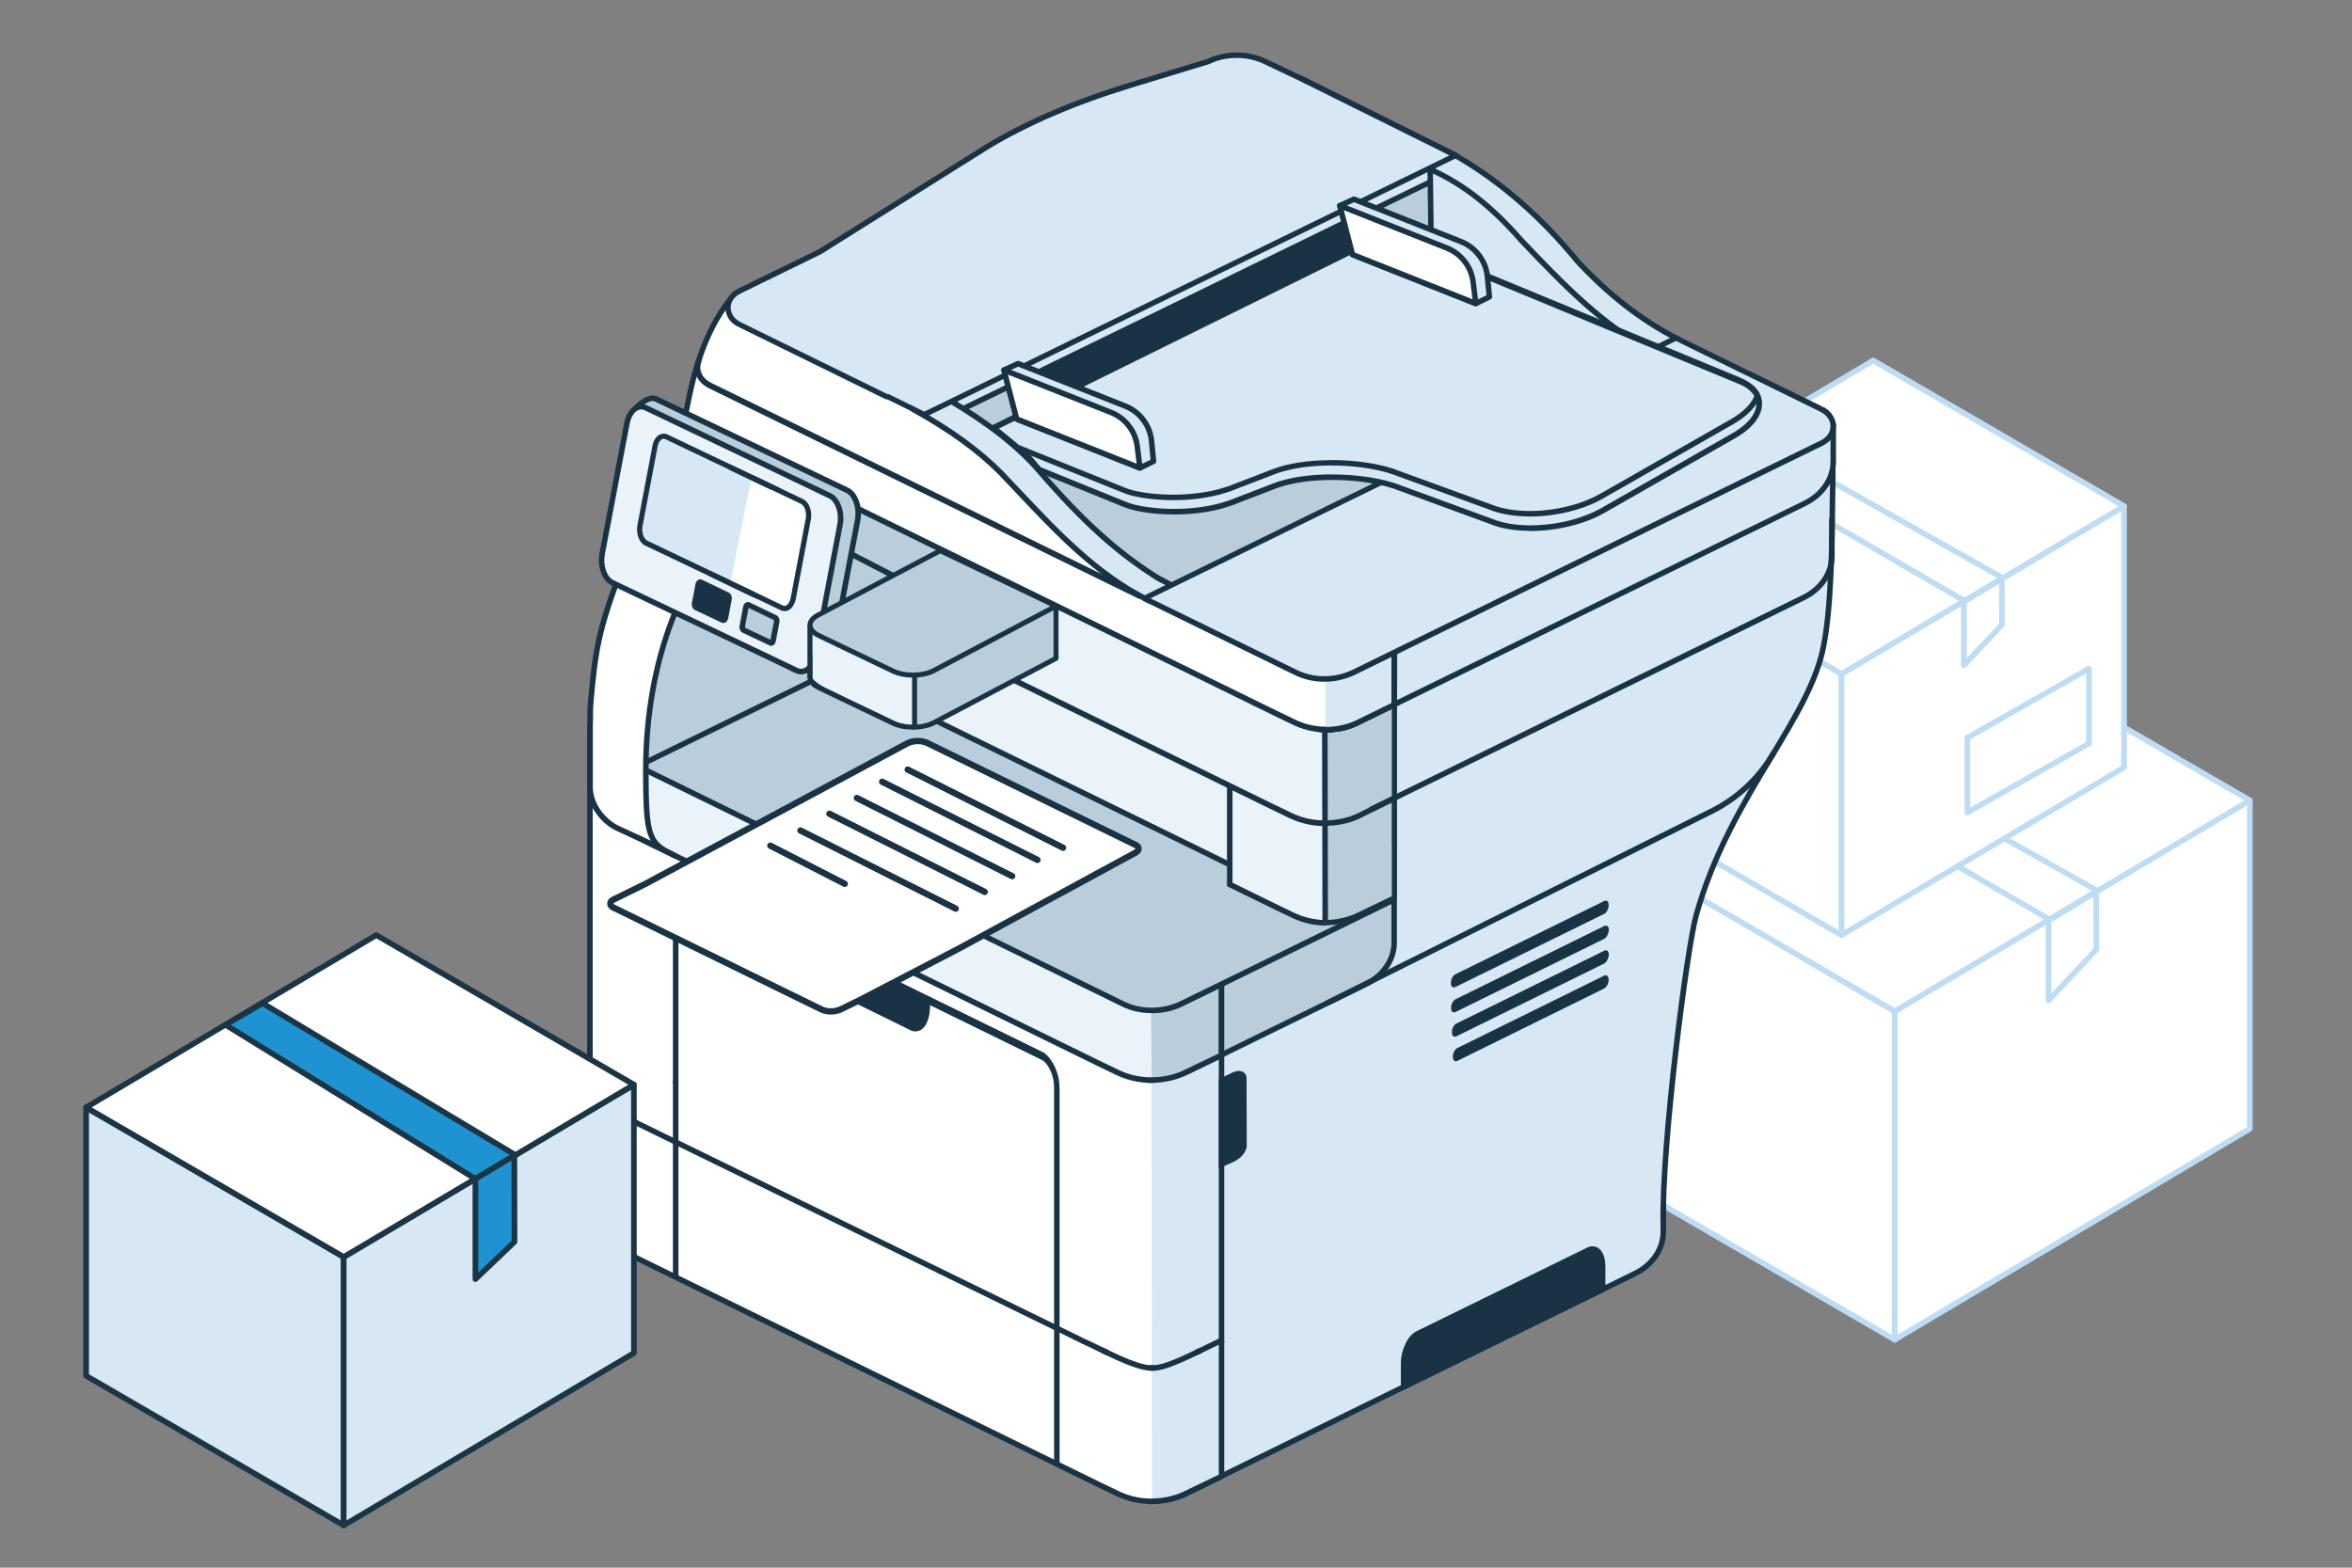 <svg width="375" height="250" viewBox="0 0 375 250" fill="none" xmlns="http://www.w3.org/2000/svg">
<rect x="0" y="0" width="375" height="250" fill="#808080" stroke="none"/>
<g clip-path="url(#clip0_203_1025)">
<path d="M251.84 132.08L302.09 161.27V213.64L251.84 184.45V132.08Z" fill="white" stroke="#BEDDF5" stroke-width="0.9" stroke-linecap="round" stroke-linejoin="round"/>
<path d="M302.09 161.26L358.71 127.63V180L302.09 213.63V161.26Z" fill="white" stroke="#BEDDF5" stroke-width="0.9" stroke-linecap="round" stroke-linejoin="round"/>
<path d="M308.46 98.45L251.84 132.08L302.09 161.27L358.71 127.64L308.46 98.45Z" fill="white" stroke="#BEDDF5" stroke-width="0.9" stroke-linecap="round" stroke-linejoin="round"/>
<path d="M276.48 117.46L326.75 146.62L334.38 142.04L283.48 113.33L276.48 117.47V117.46Z" fill="white" stroke="#BEDDF5" stroke-width="0.9" stroke-linecap="round" stroke-linejoin="round"/>
<path d="M326.62 159.53V146.79L334.22 142.24L334.24 151.41L326.62 159.53Z" fill="white" stroke="#BEDDF5" stroke-width="0.9" stroke-linecap="round" stroke-linejoin="round"/>
<path d="M253.63 84.25L293.61 107.47V149.13L253.63 125.91V84.25Z" fill="white" stroke="#BEDDF5" stroke-width="0.9" stroke-linecap="round" stroke-linejoin="round"/>
<path d="M293.61 107.47L338.65 80.72V122.38L293.61 149.13V107.47Z" fill="white" stroke="#BEDDF5" stroke-width="0.9" stroke-linecap="round" stroke-linejoin="round"/>
<path d="M298.67 57.49L253.63 84.24L293.61 107.46L338.65 80.71L298.67 57.49Z" fill="white" stroke="#BEDDF5" stroke-width="0.9" stroke-linecap="round" stroke-linejoin="round"/>
<path d="M273.23 72.62L313.22 95.82L319.3 92.17L278.8 69.33L273.23 72.62Z" fill="white" stroke="#BEDDF5" stroke-width="0.9" stroke-linecap="round" stroke-linejoin="round"/>
<path d="M313.12 106.09V95.95L319.17 92.33L319.19 99.63L313.13 106.09H313.12Z" fill="white" stroke="#BEDDF5" stroke-width="0.9" stroke-linecap="round" stroke-linejoin="round"/>
<path d="M313.67 129.56L333.07 118.56V106.63L313.67 117.63V129.56Z" fill="white" stroke="#BEDDF5" stroke-width="0.9" stroke-linecap="round" stroke-linejoin="round"/>
<path d="M185.02 147.95H182.62V239.43H185.02V147.95Z" fill="#D7E8F4"/>
<path d="M265.19 120.89V196.45C265.19 199.19 263.47 201.73 260.65 203.1L255.52 205.61L223.8 221.16L194.81 235.37L192.7 236.39L192.21 236.64L189.01 238.22C189.01 238.22 188.96 238.26 188.94 238.26C187.32 239 185.52 239.35 183.73 239.35V160.91L192.74 156.51L194.85 155.49L265.2 120.9L265.19 120.89Z" fill="#D7E8F4"/>
<path d="M183.71 239.79C183.47 239.79 183.27 239.59 183.27 239.35V160.91C183.27 160.74 183.37 160.59 183.52 160.51L194.65 155.09L265 120.5C265.14 120.43 265.3 120.44 265.43 120.52C265.56 120.6 265.64 120.74 265.64 120.89V196.45C265.64 199.36 263.8 202.06 260.85 203.5L189.25 238.59C189.2 238.63 189.14 238.67 189.05 238.69C187.44 239.41 185.6 239.79 183.72 239.79H183.71ZM184.15 161.18V238.9C185.78 238.85 187.36 238.49 188.74 237.86C188.74 237.86 188.76 237.86 188.77 237.85C188.78 237.85 188.79 237.84 188.8 237.83L192.5 236L194.62 234.98L260.46 202.71C263.11 201.42 264.75 199.02 264.75 196.45V121.6L195.04 155.88L192.92 156.9L184.16 161.18H184.15Z" fill="#1A3344"/>
<path d="M182.81 239.42H183.43C185.26 239.42 187.09 239.07 188.78 238.33C188.8 238.31 188.83 238.29 188.85 238.29L192.12 236.71L192.61 236.46L194.76 235.44V155.41L192.61 156.43L181.68 160.83L180.46 162.23" fill="#D7E8F4"/>
<path d="M183.43 239.86H182.99V238.98H183.43C185.24 238.98 186.96 238.64 188.54 237.95C188.59 237.91 188.65 237.88 188.72 237.86L194.32 235.16V156.11L183.18 161.42L182.8 160.63L194.57 155.02C194.71 154.95 194.87 154.96 194.99 155.05C195.12 155.13 195.19 155.27 195.19 155.42V235.45C195.19 235.62 195.09 235.77 194.94 235.85L192.31 237.11L189.03 238.7C189.03 238.7 189.01 238.71 188.99 238.72C188.97 238.73 188.96 238.74 188.94 238.75C187.23 239.5 185.37 239.88 183.41 239.88L183.43 239.86Z" fill="#1A3344"/>
<path d="M183.56 160.76L183.47 160.71L103.04 121.3L94.11 116.93L94.07 116.91V192.54C94.17 193.47 94.59 196.1 96.77 198.01C97.4 198.56 98.04 198.94 98.61 199.2L175.12 236.72L178.11 238.16C179.76 238.97 181.58 239.39 183.43 239.42C183.46 239.42 183.49 239.42 183.52 239.42H183.68" fill="white"/>
<path d="M183.67 239.86H183.54C183.48 239.86 183.43 239.86 183.4 239.86C181.46 239.82 179.61 239.38 177.91 238.55L174.92 237.11L98.41 199.59C97.7 199.26 97.04 198.84 96.47 198.34C94.34 196.47 93.77 193.94 93.62 192.59C93.62 192.57 93.62 192.56 93.62 192.54V116.91C93.62 116.76 93.7 116.62 93.83 116.54C93.96 116.46 94.12 116.45 94.26 116.52L184.14 160.56L183.75 161.35L183.26 161.11L94.5 117.62V192.52C94.64 193.74 95.15 196.02 97.05 197.68C97.56 198.13 98.14 198.5 98.79 198.8L175.31 236.32L178.3 237.76C179.89 238.54 181.61 238.95 183.43 238.98C183.44 238.98 183.46 238.98 183.47 238.98H184.11V239.42C184.11 239.66 183.91 239.86 183.67 239.86Z" fill="#1A3344"/>
<path d="M168.94 173.46V233.79C168.65 233.79 168.35 233.21 168.06 233.21V173.45C168.09 171.61 167.17 169.55 166.09 169.02L147.9 160.11L146.84 159.59L128.19 150.45L127.58 150.15L109.79 141.43C109.48 141.28 109.2 141.28 108.96 141.43C108.47 141.74 108.17 142.58 108.17 143.64V172.81C107.88 172.81 107.58 172.81 107.29 172.81V143.64C107.29 142.24 107.73 141.17 108.49 140.69C108.99 140.38 109.59 140.36 110.17 140.29L128.03 149.04L128.14 149.09L146.27 157.98L147.86 158.76L166.46 167.88C167.85 168.91 168.96 171.25 168.92 173.45L168.94 173.46Z" fill="#1A3344"/>
<path d="M176.39 216.12L175.99 215.94C175.44 215.69 174.88 215.41 174.36 215.15C174.02 214.98 173.7 214.82 173.41 214.68C173.36 214.66 173.32 214.65 173.27 214.63C173.23 214.61 173.2 214.6 173.15 214.59C173.1 214.57 173.06 214.55 173.02 214.52C173 214.51 172.97 214.49 172.94 214.47C172.9 214.45 172.87 214.43 172.83 214.41C172.79 214.39 172.76 214.37 172.73 214.36C172.66 214.36 172.57 214.33 172.48 214.26C172.44 214.25 172.39 214.23 172.35 214.19L172.03 214.03C172.03 214.03 172 214.02 171.99 214.01C171.98 214.01 171.97 214.01 171.96 214L171.75 213.89L97.5 177.61C95.74 176.81 93.63 175.18 93.63 172.01V166.82H94.51V172.01C94.51 174.72 96.34 176.12 97.88 176.82L172.31 213.19C172.38 213.21 172.44 213.24 172.49 213.28L172.78 213.43C172.78 213.43 172.8 213.44 172.81 213.45C172.84 213.46 172.88 213.48 172.93 213.5C172.94 213.5 172.96 213.5 172.97 213.51C173.08 213.55 173.17 213.6 173.26 213.64C173.3 213.66 173.34 213.68 173.38 213.7C173.41 213.71 173.43 213.73 173.45 213.74C173.46 213.74 173.48 213.76 173.5 213.77C173.53 213.78 173.57 213.79 173.6 213.81C173.64 213.83 173.67 213.84 173.72 213.85C173.74 213.85 173.75 213.86 173.77 213.87C174.07 214.01 174.41 214.18 174.76 214.35C175.27 214.6 175.83 214.88 176.37 215.13L176.77 215.31L176.4 216.11L176.39 216.12Z" fill="#1A3344"/>
<path d="M147.85 160.47C147.85 160.62 147.85 160.76 147.84 160.91C147.79 161.82 147.56 162.63 147.25 163.19C147.01 163.6 146.6 164.05 145.99 164.05C145.74 164.05 145.5 164.01 145.26 163.85L131.13 156.91C129.66 156.2 128.41 153.75 128.14 151.27C128.1 150.93 128.08 150.59 128.08 150.26C128.08 150.14 128.08 150.03 128.09 149.92L146.22 158.81L147.82 159.59C147.85 159.89 147.87 160.2 147.87 160.5L147.85 160.47Z" fill="#1A3344"/>
<path d="M145.98 164.48C145.75 164.48 145.39 164.45 145.03 164.22L130.92 157.29C129.35 156.53 127.98 154.01 127.68 151.3C127.64 150.94 127.62 150.58 127.62 150.24C127.62 150.11 127.62 149.99 127.63 149.87L127.67 149.21L148.21 159.27L148.24 159.51C148.27 159.82 148.29 160.14 148.29 160.46C148.29 160.62 148.29 160.77 148.27 160.93C148.22 161.87 147.99 162.74 147.62 163.39C147.2 164.09 146.62 164.47 145.98 164.47V164.48ZM128.51 150.6C128.51 150.8 128.54 151 128.56 151.2C128.82 153.59 130 155.87 131.31 156.5L145.5 163.47C145.64 163.56 145.78 163.6 145.99 163.6C146.41 163.6 146.7 163.25 146.87 162.96C147.16 162.44 147.35 161.68 147.4 160.88C147.41 160.74 147.41 160.61 147.41 160.47C147.41 160.26 147.41 160.05 147.39 159.85L128.52 150.6H128.51Z" fill="#1A3344"/>
<path d="M255.51 201.95V205.62L223.79 221.17V217.47C223.79 215.43 224.81 213.28 226.04 212.68L253.26 199.34C254.53 198.74 255.51 199.9 255.51 201.94V201.95Z" fill="#1A3344"/>
<path d="M223.35 221.87V217.47C223.35 215.25 224.45 212.97 225.85 212.29L253.07 198.95C253.67 198.66 254.28 198.68 254.78 199C255.53 199.47 255.96 200.55 255.96 201.95V205.89L223.36 221.87H223.35ZM253.9 199.63C253.76 199.63 253.6 199.67 253.44 199.74L226.23 213.07C225.14 213.6 224.22 215.61 224.22 217.46V220.45L255.06 205.33V201.94C255.06 200.88 254.76 200.04 254.29 199.73C254.17 199.65 254.04 199.61 253.89 199.61L253.9 199.63Z" fill="#1A3344"/>
<path d="M194.86 213.2L190.44 215.35L190.82 216.14L195.24 213.99L194.86 213.2Z" fill="#1A3344"/>
<path d="M183.52 218.59C182.07 218.59 179.73 217.76 176.01 215.94L175.62 215.75L176.01 214.96L176.4 215.15C180.11 216.97 182.42 217.78 183.68 217.71L184.12 217.68L184.17 218.56L183.73 218.59C183.66 218.59 183.59 218.59 183.52 218.59Z" fill="#1A3344"/>
<path d="M183.89 218.59C183.82 218.59 183.75 218.59 183.68 218.59L183.24 218.56L183.29 217.68L183.73 217.71C184.91 217.78 187.03 217.02 190.83 215.15L191.22 214.96L191.61 215.75L191.22 215.94C187.42 217.81 185.25 218.59 183.88 218.59H183.89Z" fill="#1A3344"/>
<path d="M108.17 172.41H107.29V203.66H108.17V172.41Z" fill="#1A3344"/>
<path d="M184.91 150.68H182.51V172.45H184.91V150.68Z" fill="#BACDDB"/>
<path d="M194.77 158.32L194.66 150.07L196 107.31L206.17 102.35L208.28 101.33C236.28 91.73 263.97 80.2 291.97 70.6C291.99 72.03 292.25 73.25 292.22 75.71C292.1 86 292.07 96.15 290.74 103.03C288.44 114.99 275.55 127.26 270.39 146.1C269.07 150.91 264.89 182.06 265.17 195.34" fill="#D7E8F4"/>
<path d="M264.75 195.78V195.34C264.47 182.17 268.56 151.15 269.98 145.98C272.73 135.96 277.65 127.78 281.99 120.56C285.88 114.09 289.25 108.5 290.32 102.95C291.55 96.56 291.65 87.41 291.76 77.73L291.78 75.71C291.8 74.25 291.71 73.23 291.63 72.33C291.6 71.95 291.56 71.58 291.54 71.21C277.73 75.96 263.77 81.26 250.27 86.38C236.59 91.57 222.43 96.94 208.43 101.74L206.34 102.75L196.41 107.6L195.08 150.1L195.19 158.77H194.31L194.2 150.09L195.54 107.31C195.54 107.15 195.64 107 195.79 106.93L208.08 100.94C208.08 100.94 208.11 100.93 208.13 100.92C222.12 96.12 236.28 90.75 249.96 85.56C263.65 80.37 277.81 74.99 291.82 70.19C291.95 70.14 292.1 70.17 292.22 70.25C292.34 70.33 292.4 70.46 292.41 70.6C292.41 71.15 292.46 71.66 292.51 72.26C292.59 73.18 292.68 74.22 292.66 75.72L292.64 77.74C292.53 87.47 292.42 96.65 291.18 103.12C290.08 108.83 286.68 114.48 282.74 121.02C278.43 128.19 273.54 136.31 270.82 146.22C269.45 151.23 265.35 182.56 265.62 195.33V195.77L264.75 195.79V195.78Z" fill="#1A3344"/>
<path d="M222.3 133.69V150.31C222.3 153.05 220.58 155.59 217.76 156.96L189.67 170.73V154.11L217.76 140.34C220.58 138.97 222.3 137.71 222.3 133.69Z" fill="#BACDDB"/>
<path d="M189.22 171.43V153.83L217.56 139.94C220.16 138.68 221.85 137.56 221.85 133.68H222.73V150.3C222.73 153.21 220.89 155.91 217.94 157.35L189.21 171.43H189.22ZM190.1 154.38V170.02L217.56 156.56C220.21 155.27 221.85 152.87 221.85 150.3V137.63C220.99 139.12 219.59 139.93 217.94 140.73L190.09 154.38H190.1Z" fill="#1A3344"/>
<path d="M183.24 155.76C185.03 155.76 186.83 155.41 188.45 154.67C188.47 154.67 188.5 154.66 188.52 154.63L191.72 153.05L192.21 152.8L194.29 151.8V168.47L192.14 169.49L191.65 169.74L188.52 171.25L188.46 171.29L188.39 171.33H188.38C188.38 171.33 188.36 171.33 188.34 171.35C188.34 171.35 188.34 171.36 188.33 171.37C186.72 172.08 184.97 172.43 183.22 172.46C183.18 172.46 183.14 172.46 183.09 172.46H182.97" fill="#BACDDB"/>
<path d="M183.51 172.69H182.95V172.25H183.39V171.81H183.48C183.54 171.81 183.57 171.81 183.6 171.81C185.36 171.78 186.99 171.44 188.5 170.79C188.56 170.74 188.62 170.72 188.68 170.7L188.78 170.65L194.29 168V152.31L192.36 153.25L189.21 154.81C189.16 154.85 189.1 154.89 189.01 154.91C187.4 155.63 185.56 156.01 183.68 156.01V155.13C185.46 155.13 187.2 154.77 188.71 154.08L188.77 154.05L192.47 152.22L195.19 150.91V168.56L192.31 169.94L188.94 171.57C187.31 172.29 185.54 172.66 183.67 172.69C183.64 172.69 183.59 172.69 183.54 172.69H183.51Z" fill="#1A3344"/>
<path d="M183.53 161.05L183.46 160.71L183.38 155.63C181.53 155.6 179.72 155.18 178.07 154.37L175.08 152.93L103.34 117.75L98.57 115.41C98 115.15 97.36 114.78 96.73 114.22C95.69 113.31 95.05 112.23 94.66 111.25C94.48 112.77 94.32 114.3 94.14 115.86C94.14 115.86 94.12 115.9 94.1 116.93L94.06 116.91V125.65C94.06 125.65 94.06 125.66 94.06 125.67C94.22 126.8 94.76 129.11 96.72 130.83C97.35 131.38 97.99 131.76 98.56 132.02L102.39 133.9L175.07 169.54L178.06 170.98C179.71 171.79 181.52 172.21 183.38 172.24C183.41 172.24 183.63 172.24 183.63 172.24" fill="#EAF2FA"/>
<path d="M183.64 172.69H183.51C183.45 172.69 183.4 172.69 183.36 172.69C181.42 172.65 179.57 172.21 177.87 171.38L174.88 169.94L98.37 132.42C97.66 132.09 97 131.67 96.43 131.17C94.44 129.43 93.82 127.08 93.63 125.8V125.77L93.61 125.65V116.2L93.66 116.23C93.66 116.01 93.67 115.89 93.68 115.81C93.77 115.07 93.85 114.33 93.93 113.6C94.02 112.8 94.11 112 94.2 111.2L94.4 109.48L95.05 111.08C95.5 112.19 96.16 113.14 97.01 113.88C97.52 114.33 98.1 114.7 98.75 115L175.27 152.52L178.26 153.96C179.85 154.74 181.57 155.15 183.39 155.18H183.82L183.9 160.65L183.96 160.95L183.1 161.13L183.02 160.71L182.95 156.05C181.16 155.96 179.46 155.53 177.88 154.76L174.89 153.32L98.38 115.8C97.67 115.47 97.01 115.05 96.44 114.55C95.85 114.03 95.35 113.44 94.93 112.76C94.89 113.07 94.86 113.38 94.82 113.7C94.74 114.43 94.66 115.17 94.57 115.91V115.94C94.57 116 94.55 116.22 94.54 116.93V117.63L94.5 117.62V125.65C94.68 126.8 95.23 128.94 97.02 130.5C97.53 130.95 98.11 131.32 98.76 131.62L175.28 169.14L178.27 170.58C179.86 171.36 181.58 171.77 183.4 171.8H183.64L184.5 171.96L184.08 172.24V172.68H183.64V172.69Z" fill="#1A3344"/>
<path d="M94.12 115.94C94.33 115.1 94.97 114.39 95.88 113.93L105.02 109.45L108.73 107.63L170.73 77.22C172.14 76.55 173.72 76.2 175.34 76.2C176.96 76.2 178.54 76.52 179.95 77.22L189.14 81.72L261.51 117.17L263.14 117.97C264.3 118.53 265.01 119.55 265.04 120.64C265.04 121.77 264.34 122.79 263.17 123.35L235.57 136.9L196.1 156.26L195.4 156.61L188.25 160.09C186.84 160.76 185.26 161.11 183.64 161.11H183.5C181.92 161.11 180.4 160.76 179.03 160.09L163.54 152.49L108.76 125.64L102.94 122.79L96.12 119.45L95.87 119.34C94.92 118.91 94.28 118.15 94.07 117.29" fill="#BACDDB"/>
<path d="M183.65 161.56H183.51C181.87 161.56 180.3 161.2 178.85 160.49L163.36 152.89L95.93 119.85L95.7 119.75C94.64 119.27 93.89 118.41 93.65 117.4V117.3H94.09L94.51 117.2C94.69 117.95 95.26 118.59 96.06 118.95L96.3 119.05L179.24 159.71C180.57 160.36 182.01 160.69 183.52 160.69H183.66C185.21 160.69 186.74 160.35 188.08 159.71L195.92 155.88L235.39 136.52L262.99 122.97C264 122.48 264.61 121.61 264.61 120.66C264.58 119.72 263.96 118.87 262.96 118.38L261.32 117.58L179.76 77.63C178.46 76.98 176.98 76.65 175.34 76.65C173.79 76.65 172.26 76.99 170.92 77.63L96.07 114.33C95.26 114.73 94.72 115.34 94.54 116.05L93.69 115.84C93.93 114.88 94.64 114.07 95.68 113.55L170.54 76.84C172.01 76.14 173.67 75.77 175.35 75.77C177.12 75.77 178.74 76.13 180.16 76.84L263.36 117.59C264.64 118.21 265.47 119.38 265.51 120.65C265.51 121.97 264.72 123.13 263.4 123.77L235.8 137.32L196.33 156.68L195.63 157.03L188.48 160.52C187.01 161.22 185.35 161.59 183.67 161.59L183.65 161.56Z" fill="#1A3344"/>
<path d="M213.06 62.53H212.93C212.88 62.53 212.82 62.53 212.77 62.53H212.33L212.36 61.65H212.8C212.8 61.65 212.83 61.65 212.85 61.65H213.5V62.09C213.5 62.33 213.3 62.53 213.06 62.53Z" fill="#1A3344"/>
<path d="M187.32 82.56L149.5 101.11L139.54 106C138.83 106.35 138.34 106.9 138.17 107.55C138.12 107.72 138.09 107.91 138.09 108.1V108.32C138.17 109.11 138.69 109.82 139.54 110.2L139.73 110.28L149.53 115.08L192.01 135.9L204.02 141.79C205.08 142.31 206.26 142.58 207.49 142.58H207.6C208.86 142.58 210.09 142.31 211.18 141.79L216.72 139.09L217.27 138.82L247.88 123.81L259.7 118.01L187.33 82.56H187.32Z" fill="#EAF2FA"/>
<path d="M207.6 143.03H207.49C206.2 143.03 204.97 142.75 203.83 142.2L191.82 136.3L139.54 110.67L139.37 110.6C138.39 110.16 137.76 109.32 137.66 108.36V108.1C137.66 107.86 137.69 107.63 137.76 107.42C137.95 106.68 138.51 106.02 139.35 105.61L187.33 82.08L187.52 82.18L260.7 118.03L211.38 142.21C210.23 142.76 208.93 143.04 207.61 143.04L207.6 143.03ZM138.53 108.29C138.6 108.93 139.05 109.49 139.72 109.8L139.9 109.88L204.22 141.41C205.23 141.9 206.33 142.15 207.49 142.15H207.6C208.79 142.15 209.96 141.89 210.99 141.4L217.07 138.43L247.68 123.42L258.7 118.01L187.33 83.05L139.74 106.39C139.14 106.69 138.74 107.14 138.61 107.66C138.56 107.81 138.54 107.95 138.54 108.1V108.29H138.53Z" fill="#1A3344"/>
<path d="M179.56 52.2V84.03C179.46 84.09 179.35 84.14 179.24 84.19L98.16 123.93L98.12 123.95V92.16L98.21 92.11L178.9 52.54C179.13 52.43 179.35 52.31 179.57 52.19L179.56 52.2Z" fill="#BACDDB"/>
<path d="M97.67 124.67V91.91L97.98 91.74L178.69 52.16C178.92 52.05 179.13 51.94 179.33 51.82L179.99 51.44V84.29L179.76 84.41C179.69 84.45 179.63 84.48 179.56 84.51L179.43 84.57L98.3 124.34L97.66 124.66L97.67 124.67ZM98.55 92.44V123.25L179.12 83.76V52.93C179.12 52.93 179.1 52.94 179.09 52.95L98.56 92.44H98.55Z" fill="#1A3344"/>
<path d="M216.09 144.98H216.03C215.79 144.98 215.59 144.78 215.59 144.54C215.59 144.41 215.65 144.28 215.75 144.2C215.84 144.12 215.97 144.09 216.08 144.1C216.32 144.1 216.52 144.3 216.52 144.54C216.52 144.78 216.33 144.98 216.08 144.98H216.09Z" fill="#1A3344"/>
<path d="M211.09 107.8C209.33 107.73 207.61 107.31 206.04 106.54L203.05 105.1L196.07 101.68V141.04L203.05 144.46L206.04 145.9C207.68 146.71 209.48 147.12 211.32 147.16H211.36" fill="#EAF2FA"/>
<path d="M211.36 147.61H211.32C209.38 147.57 207.54 147.13 205.85 146.3L202.86 144.86L195.63 141.32V100.98L203.24 104.71L206.23 106.15C207.74 106.89 209.38 107.3 211.11 107.36L211.08 108.24C209.23 108.17 207.47 107.73 205.85 106.94L202.86 105.5L196.51 102.39V140.77L203.24 144.07L206.23 145.51C207.8 146.28 209.52 146.69 211.33 146.73L211.36 147.61Z" fill="#1A3344"/>
<path d="M216.22 105.18H216.03L216.22 105.13V105.18Z" fill="#D7E8F4"/>
<path d="M216.22 105.62H216.03C215.92 105.62 215.82 105.58 215.74 105.51C215.65 105.44 215.59 105.34 215.58 105.22C215.56 104.99 215.7 104.79 215.92 104.75L216.11 104.71C216.24 104.68 216.38 104.71 216.48 104.8C216.58 104.88 216.65 105.01 216.65 105.14V105.19C216.65 105.43 216.45 105.63 216.21 105.63L216.22 105.62Z" fill="#1A3344"/>
<path d="M221.39 104.07C221.39 104.07 221.41 104.05 221.43 104.05C221.42 104.06 221.4 104.06 221.39 104.07Z" fill="#D7E8F4"/>
<path d="M221.39 104.52C221.25 104.52 221.12 104.45 221.03 104.33C220.91 104.15 220.93 103.91 221.08 103.76C221.32 103.52 221.75 103.61 221.85 103.91C221.91 104.09 221.85 104.29 221.69 104.4C221.66 104.42 221.6 104.45 221.57 104.47C221.51 104.5 221.45 104.51 221.38 104.51L221.39 104.52ZM221.44 104.12V104.5C221.56 104.5 221.66 104.44 221.71 104.39L221.44 104.12Z" fill="#1A3344"/>
<path d="M221.53 104.01L221.59 103.98C221.59 103.98 221.55 104.01 221.53 104.01Z" fill="#D7E8F4"/>
<path d="M221.53 104.45C221.33 104.45 221.15 104.31 221.1 104.11C221.05 103.91 221.15 103.71 221.33 103.62L221.39 103.59C221.58 103.49 221.82 103.55 221.94 103.73C222.07 103.91 222.05 104.15 221.89 104.3C221.81 104.38 221.7 104.46 221.52 104.46L221.53 104.45ZM221.53 103.57C221.44 103.57 221.34 103.61 221.28 103.67L221.53 103.91V103.56V103.57Z" fill="#1A3344"/>
<path d="M221.44 104.05C221.44 104.05 221.5 104.03 221.52 104.01L221.45 104.05H221.44Z" fill="#D7E8F4"/>
<path d="M221.45 104.49C221.24 104.49 221.05 104.34 221.01 104.13C220.97 103.92 221.08 103.72 221.28 103.64L221.32 103.62C221.54 103.51 221.8 103.6 221.91 103.82C222.02 104.04 221.93 104.3 221.72 104.41L221.65 104.44C221.59 104.47 221.52 104.49 221.45 104.49Z" fill="#1A3344"/>
<path d="M221.39 104.07C221.39 104.07 221.39 104.07 221.38 104.08C219.78 104.78 218.05 105.13 216.31 105.17H216.27C216.27 105.17 216.23 105.17 216.21 105.17C216.17 105.17 216.13 105.17 216.08 105.17H216.02L216.21 105.12H216.27L216.31 105.1C218.06 105.1 219.81 104.77 221.39 104.07Z" fill="#D7E8F4"/>
<path d="M216.09 105.62H216.03C215.79 105.62 215.59 105.42 215.59 105.18C215.59 104.98 215.73 104.79 215.93 104.74L216.17 104.69C216.17 104.69 216.21 104.69 216.22 104.68C216.25 104.68 216.28 104.68 216.31 104.68C218.04 104.68 219.74 104.34 221.22 103.68C221.41 103.59 221.64 103.66 221.76 103.83C221.88 104 221.86 104.23 221.72 104.39L221.7 104.41C221.66 104.45 221.61 104.48 221.57 104.5C219.95 105.21 218.19 105.59 216.33 105.62H216.22C216.22 105.62 216.14 105.62 216.1 105.62H216.09Z" fill="#1A3344"/>
<path d="M227.37 101.15V101.2L225.22 102.22L224.73 102.47L221.6 103.98L224.8 102.4L225.29 102.15L227.37 101.15Z" fill="#D7E8F4"/>
<path d="M221.59 104.42C221.43 104.42 221.27 104.33 221.19 104.17C221.08 103.95 221.17 103.69 221.39 103.58L225.09 101.75L227.17 100.74C227.31 100.67 227.47 100.68 227.59 100.76C227.72 100.84 227.8 100.98 227.8 101.13V101.18C227.8 101.35 227.7 101.5 227.55 101.58L224.92 102.84L221.78 104.36C221.72 104.39 221.65 104.4 221.59 104.4V104.42Z" fill="#1A3344"/>
<path d="M216.28 105.62H216.09C216.09 105.62 216.03 105.62 216 105.62H215.59L215.57 104.74H215.83V104.68H216.71V105.18C216.71 105.42 216.51 105.62 216.27 105.62H216.28Z" fill="#1A3344"/>
<path d="M211.26 147.17C213.01 147.14 214.75 146.79 216.37 146.08H216.38V146.06C216.39 146.05 216.4 146.04 216.42 146.04H216.43L216.5 146L216.56 145.97L219.69 144.45L220.18 144.2L222.33 143.18V103.76L220.25 104.76L219.76 105.01L216.56 106.59L216.5 106.63C216.5 106.63 216.44 106.65 216.42 106.67C216.4 106.67 216.4 106.67 216.38 106.69C214.8 107.39 213.05 107.72 211.3 107.72H211.26L211.2 107.74L211.01 107.78H211.2" fill="#BACDDB"/>
<path d="M211.26 147.61V146.73C212.97 146.7 214.62 146.36 216.13 145.7C216.19 145.66 216.24 145.63 216.3 145.62L216.4 145.57L221.91 142.92V104.48L219.98 105.42L216.56 107.1C214.99 107.79 213.18 108.17 211.35 108.17L211.21 108.2V108.24H210.58V107.8H210.97L210.92 107.36L211.3 107.28C213.01 107.28 214.69 106.94 216.16 106.3C216.21 106.27 216.26 106.25 216.31 106.23L220.08 104.36L222.8 103.05V143.44L219.92 144.82L216.55 146.45C214.92 147.17 213.15 147.54 211.28 147.57L211.26 147.61Z" fill="#1A3344"/>
<path d="M211.29 131.26C213.09 131.26 214.88 130.91 216.5 130.17C216.53 130.17 216.55 130.16 216.57 130.13L219.78 128.55L220.27 128.3L222.35 127.3V134.32" fill="#BACDDB"/>
<path d="M222.78 134.32H221.9V128L219.97 128.94L216.82 130.5C216.77 130.54 216.7 130.58 216.62 130.6C215.01 131.32 213.16 131.7 211.29 131.7V130.82C213.06 130.82 214.8 130.46 216.32 129.77L216.38 129.74L220.08 127.91L222.8 126.6V134.32H222.78Z" fill="#1A3344"/>
<path d="M211.25 131.29H211.09C211.06 131.29 211.03 131.29 211 131.29C209.15 131.26 207.34 130.84 205.68 130.03L202.69 128.59L126.18 91.07C125.61 90.81 124.97 90.44 124.34 89.88C122.16 87.97 121.74 85.34 121.64 84.41V67.79C121.74 68.72 122.16 71.35 124.34 73.26C124.97 73.81 125.61 74.19 126.18 74.45L202.69 111.97L205.68 113.41C207.33 114.22 209.14 114.64 210.99 114.67" fill="#EAF2FA"/>
<path d="M211.69 131.73H211.12C211.06 131.73 211.01 131.73 210.97 131.73C209.03 131.69 207.18 131.25 205.49 130.42L202.5 128.98L125.99 91.46C125.28 91.13 124.63 90.71 124.05 90.21C121.92 88.34 121.35 85.81 121.2 84.46V84.41V67.79L122.08 67.74C122.21 68.96 122.72 71.25 124.63 72.92C125.14 73.37 125.72 73.74 126.37 74.04L202.89 111.56L205.88 113C207.46 113.78 209.19 114.19 211.01 114.22L210.99 115.1C209.04 115.07 207.19 114.63 205.49 113.79L202.5 112.35L125.99 74.83C125.28 74.5 124.62 74.08 124.05 73.58C123.14 72.78 122.51 71.85 122.08 70.95V84.37C122.22 85.59 122.73 87.87 124.63 89.53C125.14 89.98 125.72 90.35 126.37 90.65L202.89 128.17L205.88 129.61C207.47 130.39 209.19 130.8 211.01 130.83H211.25V131.27H211.69V131.71V131.73Z" fill="#1A3344"/>
<path d="M173.33 132.28L172.95 132.1L156.27 123.93L154.15 122.89C153.83 122.73 153.46 122.65 153.09 122.65C152.72 122.65 152.35 122.73 152.03 122.89L137.74 129.9L134.78 131.35C134.57 131.46 134.42 131.62 134.37 131.81C134.35 131.86 134.35 131.92 134.35 131.97V132.03C134.37 132.27 134.53 132.48 134.78 132.59L134.84 132.61L137.75 134.04L150.38 140.23L153.95 141.98C154.27 142.13 154.62 142.22 154.98 142.22H155.01C155.38 142.22 155.75 142.14 156.07 141.98L157.72 141.18L157.88 141.1L166.98 136.64L173.34 133.52C173.61 133.39 173.77 133.15 173.77 132.9C173.77 132.65 173.6 132.41 173.33 132.28Z" fill="#BACDDB"/>
<path d="M155 142.67C154.54 142.67 154.13 142.58 153.74 142.39L134.59 133.01C134.19 132.83 133.94 132.49 133.89 132.09V131.98C133.89 131.87 133.9 131.77 133.93 131.68C134 131.39 134.23 131.13 134.56 130.96L151.82 122.5C152.21 122.32 152.64 122.22 153.08 122.22C153.54 122.22 153.97 122.32 154.34 122.5L173.51 131.89C173.92 132.09 174.18 132.47 174.19 132.89C174.19 133.33 173.93 133.72 173.51 133.92L156.24 142.39C155.85 142.57 155.42 142.67 154.98 142.67H155ZM134.78 132.01C134.8 132.09 134.86 132.16 134.95 132.2L135 132.22L154.13 141.6C154.69 141.87 155.38 141.83 155.87 141.6L157.67 140.72L173.13 133.13C173.25 133.07 173.31 132.99 173.31 132.9C173.31 132.82 173.23 132.73 173.12 132.68L153.94 123.29C153.45 123.04 152.74 123.03 152.2 123.29L134.95 131.75C134.86 131.8 134.79 131.86 134.78 131.92V132.01Z" fill="#1A3344"/>
<path d="M116.03 63.58C116.03 63.58 115.95 63.66 115.82 63.78C115.99 63.54 116.14 63.46 116.03 63.58Z" fill="#D7E8F4"/>
<path d="M115.82 64.22C115.72 64.22 115.61 64.18 115.53 64.11C115.36 63.96 115.33 63.71 115.46 63.53C115.8 63.05 116.03 63.08 116.13 63.09C116.29 63.11 116.43 63.23 116.49 63.38C116.53 63.5 116.54 63.68 116.36 63.88C116.36 63.88 116.36 63.88 116.36 63.89C116.36 63.89 116.28 63.97 116.14 64.1C116.06 64.18 115.95 64.22 115.84 64.22H115.82ZM115.63 63.58C115.64 63.67 115.67 63.76 115.75 63.83C115.85 63.93 115.97 63.97 116.08 63.96L115.82 63.78L115.63 63.58Z" fill="#1A3344"/>
<path d="M124.56 75.18C120.61 77.05 116.08 83.23 113.15 87.45C105.68 98.23 102.96 111.07 102.96 122.73C102.96 133.77 103.43 134.43 107.71 136.51C107.52 136.43 102.59 133.99 102.41 133.91C101.15 133.33 99.88 132.75 98.61 132.16C98.04 131.9 97.4 131.53 96.77 130.97C95.17 129.57 94.13 127.69 94.07 125.69C94.07 125.62 94.07 125.56 94.07 125.51C94.07 120.51 94.05 117.36 94.07 116.2C94.09 115.17 94.1 114.56 94.1 114.56C94.1 112.98 94.13 112.5 94.28 110.86C95.36 99.59 95.9 97.72 109.18 66.24C109.18 66.23 114.88 64.69 115.81 63.79C115.25 64.59 114.56 67.06 122.43 69.73V51.34C122.54 50.9 122.77 50.5 123.1 50.15C123.45 49.93 123.85 49.7 124.28 49.45C125.79 48.58 127.77 47.52 130.15 46.44C131.18 48.73 131.78 51.29 132.16 53.99C133.39 62.8 121.21 67.7 124.56 75.17V75.18Z" fill="white"/>
<path d="M107.71 136.94C107.65 136.94 107.59 136.93 107.53 136.9C107.44 136.86 106.44 136.37 104.81 135.57C103.64 134.99 102.32 134.34 102.22 134.3L98.42 132.55C97.71 132.23 97.06 131.81 96.47 131.3C94.72 129.77 93.68 127.73 93.62 125.7C93.62 125.64 93.62 125.57 93.62 125.5C93.62 123.54 93.62 121.87 93.62 120.49C93.62 118.33 93.62 116.9 93.62 116.19C93.64 115.15 93.65 114.55 93.65 114.55C93.65 112.93 93.68 112.44 93.84 110.82C94.91 99.58 95.32 97.97 108.77 66.08C108.85 65.88 108.97 65.85 109.26 65.77C114.22 64.36 115.27 63.7 115.5 63.49C115.66 63.33 115.92 63.32 116.09 63.47C116.26 63.62 116.29 63.87 116.17 64.06C116.03 64.26 115.83 64.67 116.02 65.24C116.27 66 117.38 67.48 122 69.13V51.36C122 51.36 122 51.29 122.01 51.25C122.14 50.75 122.4 50.28 122.78 49.87C122.81 49.84 122.84 49.82 122.87 49.79C123.23 49.57 123.62 49.34 124.05 49.09C125.95 48 127.93 46.98 129.96 46.06C130.07 46.01 130.19 46.01 130.3 46.05C130.41 46.09 130.5 46.17 130.55 46.28C131.5 48.39 132.17 50.9 132.59 53.95C133.21 58.39 130.64 61.78 128.15 65.05C125.56 68.45 123.33 71.39 124.96 75C125.06 75.22 124.96 75.47 124.75 75.58C120.98 77.37 116.53 83.35 113.52 87.7C105.16 99.75 103.41 113.4 103.41 122.73C103.41 133.92 103.92 134.17 107.91 136.12C108.13 136.23 108.22 136.49 108.11 136.7C108.03 136.86 107.88 136.95 107.71 136.95V136.94ZM109.51 66.61C96.19 98.2 95.79 99.81 94.73 110.9C94.58 112.48 94.55 112.97 94.55 114.55C94.55 114.56 94.54 115.16 94.52 116.2C94.51 116.9 94.52 118.32 94.52 120.48C94.52 121.86 94.52 123.54 94.52 125.5C94.52 125.55 94.52 125.6 94.52 125.65C94.57 127.46 95.5 129.27 97.07 130.64C97.59 131.09 98.17 131.47 98.8 131.76L102.6 133.51C102.66 133.54 103.07 133.74 103.78 134.09C102.66 132.26 102.53 129.27 102.53 122.73C102.53 113.28 104.31 99.44 112.8 87.2C116.03 82.55 120.18 77.01 124 74.98C122.48 71.07 124.9 67.88 127.46 64.52C129.84 61.39 132.3 58.15 131.73 54.07C131.34 51.3 130.75 49 129.93 47.04C128.08 47.9 126.25 48.84 124.51 49.85C124.11 50.09 123.73 50.3 123.4 50.51C123.15 50.78 122.98 51.09 122.89 51.41V69.74C122.89 69.88 122.82 70.01 122.71 70.1C122.59 70.18 122.45 70.2 122.31 70.16C118.14 68.75 115.75 67.18 115.2 65.51C115.11 65.24 115.08 64.98 115.08 64.75C113.97 65.26 112.11 65.88 109.53 66.62L109.51 66.61Z" fill="#1A3344"/>
<path d="M98.73 89.53C98.83 89.13 99.11 88.79 99.53 88.57L103.66 86.44L105.34 85.57L133.4 71.08C134.04 70.76 134.75 70.59 135.49 70.59C136.23 70.59 136.94 70.74 137.58 71.08L141.74 73.23L174.5 90.12L175.24 90.5C175.77 90.77 176.09 91.25 176.1 91.77C176.1 92.31 175.78 92.79 175.25 93.06L162.76 99.51L144.9 108.73L144.58 108.9L141.35 110.56C140.71 110.88 140 111.05 139.26 111.05H139.2C138.48 111.05 137.8 110.88 137.18 110.56L130.17 106.94L105.37 94.15L102.74 92.79L99.65 91.2L99.54 91.15C99.11 90.94 98.82 90.59 98.73 90.17L98.75 89.52L98.73 89.53Z" fill="#BACDDB"/>
<path d="M118.63 78.32C118.73 77.92 119.01 77.58 119.43 77.36L123.56 75.23L125.24 74.36L153.3 59.88C153.94 59.56 154.65 59.39 155.39 59.39C156.13 59.39 156.84 59.54 157.48 59.88L161.64 62.03L194.4 78.92L195.14 79.3C195.67 79.57 195.99 80.05 196 80.57C196 81.11 195.68 81.59 195.15 81.86L182.66 88.31L164.8 97.53L164.48 97.7L161.25 99.36C160.61 99.68 159.9 99.85 159.16 99.85H159.1C158.38 99.85 157.7 99.68 157.08 99.36L150.07 95.74L125.27 82.95L122.64 81.59L119.55 80L119.44 79.95C119.01 79.74 118.72 79.38 118.63 78.97L118.65 78.32H118.63Z" fill="#BACDDB"/>
<path d="M159.16 100.29H159.1C158.32 100.29 157.57 100.11 156.87 99.76L119.25 80.36C118.7 80.1 118.32 79.63 118.19 79.08C118.19 79.05 118.18 79.01 118.18 78.98L118.2 78.32C118.2 78.32 118.2 78.26 118.21 78.23C118.33 77.71 118.7 77.27 119.23 76.99L153.11 59.5C153.81 59.15 154.6 58.96 155.4 58.96C156.24 58.96 157.02 59.14 157.69 59.5L195.34 78.91C196 79.24 196.42 79.88 196.44 80.56C196.44 81.27 196.03 81.92 195.36 82.26L161.45 99.76C160.75 100.11 159.96 100.29 159.16 100.29ZM119.06 78.92C119.14 79.19 119.34 79.41 119.62 79.55L119.72 79.6L157.27 98.97C157.84 99.26 158.45 99.41 159.09 99.41H159.15C159.81 99.41 160.46 99.26 161.04 98.97L164.59 97.15L194.95 81.47C195.33 81.28 195.56 80.94 195.56 80.57C195.55 80.22 195.32 79.88 194.94 79.69L194.2 79.31L157.28 60.28C156.73 59.99 156.09 59.84 155.39 59.84C154.73 59.84 154.08 59.99 153.5 60.28L119.63 77.76C119.34 77.91 119.14 78.13 119.07 78.39V78.93H119.05L119.06 78.92Z" fill="#1A3344"/>
<path d="M222.74 104.62L279.4 76.2L274.63 125.47L222.74 152.2V104.62Z" fill="#D7E8F4"/>
<path d="M291.63 66.21V73.87C291.63 76.61 289.92 79.14 287.14 80.51L221.61 112.65L219.49 113.68L218.99 113.93L215.81 115.49C215.81 115.49 215.77 115.53 215.75 115.55C215.66 115.58 215.53 115.64 215.44 115.67C214.22 116.2 213.1 116.28 211.76 116.37C211.45 116.4 210.78 116.33 210.43 116.33L210.57 91.7H211.1C211.26 91.7 211.38 91.67 211.54 91.67C212.69 91.58 213.85 91.33 214.97 90.92C215.13 90.86 215.28 90.8 215.44 90.73C215.53 90.7 215.66 90.64 215.75 90.61C215.75 90.58 215.78 90.58 215.81 90.55L218.99 88.99L219.49 88.74L221.61 87.71L278.86 59.62L290.23 65.19L290.45 65.31C290.93 65.53 291.33 65.84 291.64 66.21H291.63Z" fill="#D7E8F4"/>
<path d="M211.56 116.82C211.37 116.82 211.14 116.81 210.92 116.79C210.74 116.78 210.56 116.77 210.43 116.77C210.31 116.77 210.2 116.72 210.12 116.64C210.04 116.56 209.99 116.44 209.99 116.33L210.13 91.7C210.13 91.46 210.33 91.26 210.57 91.26H211.1C211.16 91.26 211.22 91.26 211.27 91.25C211.36 91.24 211.44 91.23 211.54 91.23C212.63 91.14 213.74 90.9 214.82 90.51L215.27 90.33C215.33 90.31 215.37 90.29 215.42 90.27C215.44 90.26 215.47 90.25 215.49 90.24C215.5 90.23 215.52 90.22 215.53 90.21C215.56 90.19 215.59 90.17 215.62 90.15L221.42 87.31L278.67 59.22C278.79 59.16 278.93 59.16 279.06 59.22L290.43 64.79L290.67 64.93C291.17 65.16 291.63 65.51 291.97 65.93C292.04 66.01 292.07 66.11 292.07 66.21V73.87C292.07 76.77 290.25 79.46 287.33 80.9L221.8 113.04L216.05 115.85C216.05 115.85 215.94 115.94 215.88 115.96C215.84 115.97 215.8 115.99 215.76 116.01C215.69 116.04 215.63 116.07 215.57 116.09C214.33 116.63 213.16 116.71 211.8 116.81C211.73 116.81 211.64 116.82 211.55 116.82H211.56ZM210.88 115.91C210.88 115.91 210.94 115.91 210.98 115.91C211.24 115.93 211.57 115.95 211.72 115.93C213.08 115.83 214.13 115.76 215.27 115.27C215.34 115.24 215.39 115.23 215.43 115.21C215.46 115.2 215.49 115.19 215.52 115.17C215.55 115.14 215.59 115.11 215.63 115.09L221.43 112.25L286.96 80.11C289.58 78.82 291.21 76.42 291.21 73.86V66.37C290.96 66.1 290.64 65.87 290.28 65.7L290.03 65.56L278.88 60.1L221.83 88.1L216.09 90.9C216.04 90.95 215.98 90.99 215.91 91.02C215.87 91.03 215.83 91.05 215.79 91.07C215.72 91.1 215.66 91.13 215.6 91.15L215.16 91.33C214 91.75 212.8 92.01 211.6 92.11C211.5 92.11 211.45 92.11 211.4 92.12C211.31 92.13 211.23 92.14 211.13 92.14H211.04L210.9 115.91H210.88Z" fill="#1A3344"/>
<path d="M211.23 116.37H211.45C211.7 116.37 211.95 116.34 212.23 116.34C213.57 116.25 214.88 115.94 216.13 115.4C216.22 115.37 216.35 115.31 216.44 115.28C216.47 115.25 216.5 115.25 216.5 115.22L219.68 113.66L220.18 113.41L222.3 112.38V87.44L220.18 88.47L219.68 88.72L216.5 90.28C216.5 90.28 216.44 90.31 216.44 90.34C216.35 90.37 216.22 90.43 216.13 90.46C215.97 90.52 215.82 90.58 215.66 90.65C214.57 91.05 213.38 91.31 212.23 91.4C211.95 91.43 211.64 91.43 211.36 91.43" fill="#D7E8F4"/>
<path d="M211.44 116.81H210.78V115.93H211.44C211.55 115.93 211.67 115.93 211.78 115.92C211.92 115.92 212.07 115.9 212.22 115.9C213.49 115.81 214.75 115.51 215.95 115C216.02 114.98 216.06 114.96 216.1 114.94C216.13 114.93 216.16 114.92 216.19 114.9C216.22 114.87 216.26 114.84 216.3 114.82L221.86 112.1V88.14L216.76 90.64C216.71 90.69 216.65 90.73 216.58 90.76C216.54 90.77 216.5 90.79 216.46 90.81C216.39 90.84 216.33 90.87 216.27 90.89L215.83 91.07C214.72 91.48 213.5 91.75 212.27 91.85C211.98 91.88 211.65 91.88 211.36 91.88H210.92V91H211.36C211.63 91 211.93 91 212.18 90.97C213.34 90.88 214.48 90.63 215.51 90.25L215.97 90.07C216.03 90.05 216.07 90.03 216.12 90.01C216.14 90 216.17 89.99 216.19 89.98C216.2 89.97 216.22 89.96 216.23 89.95C216.26 89.93 216.29 89.91 216.32 89.89L222.12 87.05C222.26 86.98 222.42 86.99 222.55 87.07C222.68 87.15 222.76 87.29 222.76 87.44V112.38C222.76 112.55 222.66 112.7 222.51 112.78L216.8 115.57C216.8 115.57 216.76 115.6 216.73 115.62C216.69 115.65 216.64 115.68 216.59 115.7C216.55 115.71 216.51 115.73 216.47 115.75C216.4 115.78 216.34 115.81 216.28 115.83C215.03 116.36 213.67 116.69 212.27 116.79C212.1 116.79 211.98 116.79 211.85 116.81C211.72 116.81 211.59 116.83 211.46 116.83L211.44 116.81Z" fill="#1A3344"/>
<path d="M211.32 104.82V104.15H211.62L211.57 91.43C209.7 91.43 207.83 90.99 206.14 90.15L203.18 88.72L152.32 63.8L132.3 54L127.07 51.44C126.02 50.92 124.36 49.4 124.33 49.36C117.91 46.4 116.78 47.31 116.49 47.63C110.49 55.05 109.66 65.72 109.18 66.24C110.92 67.42 112.95 69.73 127.08 76.37L135.72 80.6L203.18 113.65L206.14 115.08C207.75 115.9 209.52 116.31 211.31 116.35C211.32 116.35 211.34 116.35 211.36 116.35H211.38" fill="white"/>
<path d="M211.82 116.81H211.38C211.38 116.81 211.32 116.81 211.28 116.81C209.38 116.76 207.54 116.3 205.95 115.49L202.99 114.06L126.89 76.77C114.99 71.17 111.63 68.62 109.83 67.26C109.5 67.01 109.21 66.79 108.94 66.61C108.83 66.54 108.76 66.42 108.75 66.29C108.74 66.18 108.77 66.07 108.84 65.98C108.92 65.81 109.06 65.1 109.2 64.41C109.87 61.05 111.45 53.18 116.17 47.35C117.15 46.28 119.88 46.81 124.54 48.96C124.59 48.99 124.64 49.02 124.68 49.07C124.85 49.23 126.36 50.59 127.29 51.04L206.35 89.75C207.96 90.56 209.77 90.99 211.58 90.99C211.82 90.99 212.02 91.19 212.02 91.43L212.06 104.15C212.06 104.27 212.01 104.38 211.93 104.46C211.88 104.51 211.83 104.54 211.76 104.56V105.25H210.88V104.15C210.88 104.03 210.92 103.92 211.01 103.83C211.06 103.78 211.12 103.75 211.18 103.73L211.14 91.86C209.34 91.8 207.56 91.34 205.96 90.54L203 89.11L126.89 51.82C125.91 51.34 124.46 50.05 124.1 49.72C118.12 46.97 116.99 47.73 116.83 47.91C112.27 53.55 110.72 61.27 110.06 64.57C109.91 65.32 109.82 65.78 109.73 66.07C109.93 66.21 110.13 66.37 110.36 66.54C112.14 67.89 115.45 70.4 127.27 75.96L203.38 113.25L206.34 114.68C207.83 115.44 209.56 115.86 211.33 115.91C211.35 115.91 211.36 115.91 211.38 115.91H211.8L211.82 116.79V116.81Z" fill="#1A3344"/>
<path d="M211.32 104.15H211.76C211.92 104.15 212.04 104.15 212.2 104.12C213.39 104.03 214.54 103.78 215.63 103.37C215.79 103.31 215.94 103.25 216.1 103.18C216.19 103.15 216.32 103.09 216.41 103.06L216.47 103L219.65 101.44L220.15 101.19L222.27 100.16L287.8 68.05C289.08 67.43 290.11 66.55 290.89 65.56" fill="#D7E8F4"/>
<path d="M211.76 104.59H210.88V103.71H211.76C211.9 103.71 212 103.71 212.11 103.69C212.13 103.69 212.14 103.69 212.16 103.69C213.31 103.6 214.43 103.36 215.47 102.97L215.93 102.79C215.99 102.77 216.03 102.75 216.08 102.73C216.11 102.72 216.14 102.71 216.17 102.69C216.2 102.66 216.24 102.63 216.28 102.61L287.61 67.66C288.77 67.09 289.76 66.3 290.55 65.29L290.82 64.94L291.51 65.48L291.24 65.83C290.37 66.94 289.28 67.82 288 68.45L222.47 100.56L216.73 103.37C216.73 103.37 216.62 103.46 216.56 103.48C216.52 103.49 216.48 103.51 216.44 103.53C216.38 103.56 216.31 103.59 216.25 103.61L215.81 103.79C214.69 104.21 213.5 104.47 212.28 104.57C212.09 104.6 211.94 104.6 211.78 104.6L211.76 104.59Z" fill="#1A3344"/>
<path d="M292.29 67.99V73.63C292.29 76.37 290.57 78.9 287.8 80.27L222.27 112.38L220.15 113.41L219.65 113.66L216.47 115.22C216.47 115.22 216.41 115.25 216.41 115.28C216.32 115.31 216.19 115.37 216.1 115.4C215.94 115.46 215.79 115.52 215.63 115.59C215.32 115.71 215.01 115.81 214.66 115.9C214.19 116.02 213.69 116.15 213.19 116.21C212.85 116.27 212.53 116.3 212.19 116.33C212.07 116.33 211.94 116.33 211.82 116.36H211.26" fill="#D7E8F4"/>
<path d="M211.82 116.81H210.85L210.82 115.93H211.77C211.92 115.9 212.05 115.9 212.17 115.9C212.49 115.87 212.79 115.84 213.11 115.78C213.62 115.72 214.12 115.59 214.54 115.48C214.83 115.4 215.14 115.31 215.46 115.18L215.93 114.99C215.99 114.97 216.03 114.95 216.07 114.93C216.09 114.92 216.12 114.91 216.14 114.9C216.15 114.89 216.17 114.88 216.18 114.87C216.21 114.85 216.23 114.83 216.27 114.81L287.6 79.86C290.22 78.57 291.85 76.17 291.85 73.61V67.53H292.73V73.61C292.73 76.51 290.91 79.2 287.99 80.64L222.46 112.75L216.72 115.55C216.67 115.6 216.61 115.64 216.54 115.67C216.5 115.68 216.46 115.7 216.42 115.72C216.35 115.75 216.29 115.78 216.23 115.8L215.79 115.98C215.44 116.12 215.09 116.22 214.78 116.31C214.32 116.43 213.79 116.57 213.25 116.63C212.91 116.69 212.59 116.72 212.24 116.76C212.12 116.77 212.01 116.76 211.93 116.78C211.89 116.78 211.86 116.79 211.82 116.79V116.81Z" fill="#1A3344"/>
<path d="M211.32 116.81H211.23C210.99 116.81 210.79 116.61 210.79 116.37C210.79 116.13 210.99 115.93 211.23 115.93C211.25 115.93 211.29 115.93 211.32 115.93C211.56 115.93 211.76 116.13 211.76 116.37C211.76 116.61 211.57 116.81 211.32 116.81Z" fill="#1A3344"/>
<path d="M211.32 116.37H211.38C211.62 116.37 211.99 116.37 212.22 116.34C213.56 116.25 214.87 115.94 216.12 115.41C216.22 115.38 219.68 113.66 219.68 113.66L220.18 113.41L220.93 113.04L222.3 112.38V100.16L220.18 101.19L219.68 101.44L216.5 103C216.5 103 216.44 103.03 216.44 103.06C216.34 103.09 216.22 103.15 216.13 103.18C215.97 103.24 215.82 103.31 215.67 103.37C214.58 103.77 213.42 104.02 212.24 104.12C212.02 104.14 211.6 104.54 211.34 104.61" fill="#D7E8F4"/>
<path d="M211.38 116.81H211.32C211.08 116.81 210.88 116.61 210.88 116.37V115.93H211.66C211.85 115.93 212.05 115.91 212.18 115.9C213.49 115.81 214.75 115.51 215.95 115C216.11 114.93 218.15 113.92 219.48 113.27L221.85 112.11V100.87L216.75 103.37C216.7 103.42 216.64 103.46 216.57 103.49C216.53 103.5 216.49 103.52 216.44 103.54C216.37 103.57 216.31 103.59 216.25 103.61C216.11 103.67 215.95 103.73 215.8 103.79C214.68 104.2 213.5 104.46 212.28 104.56C212.22 104.59 212.1 104.67 212.01 104.73C211.82 104.86 211.62 104.99 211.42 105.04L210.99 105.14L210.78 104.28L211.21 104.18C211.27 104.16 211.43 104.06 211.52 103.99C211.74 103.84 211.94 103.7 212.17 103.68C213.34 103.59 214.45 103.34 215.5 102.95C215.64 102.9 215.79 102.84 215.93 102.78C215.93 102.78 215.97 102.76 215.98 102.76C216.02 102.75 216.06 102.73 216.11 102.71C216.13 102.7 216.16 102.69 216.18 102.68C216.19 102.67 216.21 102.66 216.22 102.65C216.25 102.63 216.28 102.61 216.31 102.59L222.11 99.75C222.25 99.68 222.41 99.69 222.54 99.77C222.67 99.85 222.75 99.99 222.75 100.14V112.36C222.75 112.53 222.65 112.68 222.5 112.76L219.89 114.04C216.4 115.77 216.31 115.8 216.28 115.81C215.02 116.34 213.66 116.67 212.27 116.76C211.98 116.79 211.53 116.79 211.4 116.79L211.38 116.81Z" fill="#1A3344"/>
<path d="M237.11 87.47C237.02 92.96 227.47 98.29 208.48 103.43L205.7 102.65L208.07 97.88L189.17 95.98" fill="#D7E8F4"/>
<path d="M208.48 103.88C208.48 103.88 208.4 103.88 208.36 103.86L205.59 103.08C205.46 103.04 205.36 102.96 205.31 102.83C205.26 102.71 205.26 102.57 205.31 102.46L207.4 98.26L188.7 96.38L188.79 95.5L208.13 97.45C208.27 97.46 208.4 97.55 208.47 97.68C208.54 97.81 208.54 97.96 208.47 98.09L206.34 102.38L208.49 102.98C227.11 97.93 236.59 92.71 236.68 87.47V87.03L237.57 87.05V87.49C237.46 93.26 227.99 98.62 208.61 103.87C208.57 103.88 208.53 103.89 208.5 103.89L208.48 103.88Z" fill="#1A3344"/>
<path d="M145.48 54.03L144.95 59.02V53.5C145.23 53.47 145.51 53.72 145.48 54.03Z" fill="#D7E8F4"/>
<path d="M268.71 54.8L263.31 51.93L255.42 45.51L247.09 36.44L239.76 29.89C236.92 28.14 234.46 26.09 232.09 24.78C229.63 23.41 227.32 22.88 224.85 24.38C164.16 61.57 165.47 54.12 164.53 52.5C164.41 52.28 164.16 52.22 163.94 52.31L145.54 60.01C145.29 60.1 145.04 60.01 144.95 59.79L147.41 66.12C149.75 67.43 153.21 69.58 156.99 72.79C162.23 77.22 164.16 80.33 168.41 84.61C171.34 87.57 175.89 91.56 182.51 95.43C188.65 97.39 194.8 99.39 200.94 101.35C201.28 101.38 201.5 101.79 201.28 102.1L204.52 97.61C204.36 97.86 206.86 99.26 207.11 99.39L208.17 100.17C209.82 101.01 206.33 96.99 208.17 96.99C208.2 96.99 210.17 98.45 210.2 98.45C210.23 98.45 211.2 100.2 211.23 100.2L264.25 74.32C271.45 69.74 273.64 59.76 268.71 54.8ZM256.08 58.76C257.95 59.85 258.61 61.41 258.11 62.94C257.74 64.06 256.74 65.22 255.12 66.12L239.77 74.82C235.97 76.97 230.26 77.16 226.98 75.26L217 69.99C213.72 68.09 206.8 66.97 202.56 68.62L198.38 70.15C193.79 71.99 187.74 70.81 185.78 69.62L170.25 60.67L168.41 59.61L217.28 35.98L256.08 58.77V58.76Z" fill="#D7E8F4"/>
<path d="M258.1 62.94C257.73 64.06 256.73 65.22 255.11 66.12L239.76 74.82C235.96 76.97 230.25 77.16 226.97 75.26L216.99 69.99C213.71 68.09 206.79 66.97 202.55 68.62L198.37 70.15C193.78 71.99 187.73 70.81 185.77 69.62L170.24 60.67L217.27 37.94L256.07 60.73C257.16 61.32 257.82 62.1 258.1 62.94Z" fill="#D7E8F4"/>
<path d="M243.72 65.56C224.85 74.85 205.95 84.17 187.05 93.46C179.19 89.41 174.48 85.04 171.58 81.68C169.87 79.72 167.31 76.38 162.79 72.11C160.48 69.93 158.49 68.28 157.11 67.22C155.64 66.66 153.96 65.85 154.05 65.1C154.11 64.29 156.11 63.92 156.7 63.79C159.98 62.39 165.59 59.83 172.36 56.18C173.39 55.62 174.48 55.06 175.57 54.46V65.56H243.72Z" fill="#BACDDB"/>
<path d="M267.33 54.46L266.94 54.26C261.25 51.27 256.26 47.38 251.23 42.01C245.39 34.87 239.1 29.4 231.99 25.25L231.61 25.03L232.05 24.27L232.43 24.49C239.63 28.69 245.99 34.23 251.89 41.43C256.83 46.7 261.75 50.53 267.35 53.48L267.74 53.68L267.33 54.46Z" fill="#1A3344"/>
<path d="M183.13 96.23L182.74 96.03C174.58 91.95 168.26 85.24 162.13 78.75C161.16 77.72 160.2 76.7 159.22 75.68C155.68 72.14 151.48 69.09 145.6 65.78L145.22 65.56L145.65 64.79L146.03 65.01C151.98 68.36 156.25 71.46 159.85 75.06C160.83 76.08 161.8 77.11 162.77 78.14C168.84 84.58 175.11 91.23 183.13 95.24L183.52 95.44L183.13 96.23Z" fill="#1A3344"/>
<path d="M144.89 59.51L144.95 59.01V59.76C144.89 59.7 144.89 59.6 144.89 59.51Z" fill="#D7E8F4"/>
<path d="M206.86 63.5C214.1 62.32 220.9 61.78 227.01 61.69C220.21 62.22 207.24 64 207.02 63.78C206.93 63.69 206.86 63.59 206.86 63.5Z" fill="#BACDDB"/>
<path d="M206.86 63.5C198.35 64.9 189.18 67.27 179.76 71.08C176.86 72.23 174.08 73.48 171.43 74.76C170.65 75.13 169.87 75.54 169.09 75.94C168.65 76.16 168.22 76.41 167.78 76.63C166.75 75.73 166.03 75.04 165.53 74.51C165.22 74.2 165 73.95 164.84 73.76C164.75 73.64 164.34 73.17 163.78 72.58C163.78 72.58 163.41 72.18 162.94 71.8C162.75 71.64 162.5 71.4 162.16 71.11C161.35 70.42 160.1 69.39 158.51 68.15L158.48 68.12C158.01 67.75 157.51 67.37 157.01 66.97C155.61 66.31 153.98 65.44 154.11 64.73C154.23 63.98 221.48 32.15 228.25 29.03C228.37 28.97 228.22 36.42 228.37 42.59V42.68C228.46 46.76 228.71 50.29 229.24 50.69C231.42 52.28 206.13 60.54 206.85 63.5H206.86Z" fill="#BACDDB"/>
<path d="M231 61.69H226.98C229.23 61.53 230.82 61.47 231 61.69Z" fill="#BACDDB"/>
<path d="M215.12 35.13L165.81 59.23V64.44L215.74 40.09L215.12 35.13Z" fill="#1A3344"/>
<path d="M165.38 65.14V58.96L165.63 58.84L215.49 34.47L216.23 40.35L215.95 40.49L165.38 65.15V65.14ZM166.26 59.5V63.73L215.28 39.83L214.77 35.8L166.26 59.51V59.5Z" fill="#1A3344"/>
<path d="M187.11 94.07L186.74 93.83C186.29 93.53 185.85 93.31 185.38 93.08C184.91 92.84 184.42 92.6 183.93 92.27C176.48 87.5 170.97 81.91 164.5 74.42C160.14 69.76 154.78 66.31 149.64 63.29L149.26 63.07L149.71 62.31L150.09 62.53C155.29 65.59 160.72 69.07 165.16 73.83C171.58 81.27 177.04 86.81 184.41 91.53C184.86 91.83 185.3 92.05 185.77 92.29C186.24 92.53 186.73 92.77 187.22 93.1L187.59 93.34L187.1 94.07H187.11Z" fill="#1A3344"/>
<path d="M263.58 56.65L263.19 56.44C255.05 52.06 248.83 45.55 242.26 38.66L242.19 38.58C237.62 33.31 232.97 29.67 227.98 27.46L227.58 27.28L227.94 26.48L228.34 26.66C233.45 28.93 238.2 32.64 242.84 38L242.9 38.06C249.43 44.9 255.6 51.36 263.62 55.67L264.01 55.88L263.59 56.66L263.58 56.65Z" fill="#1A3344"/>
<path d="M292.28 67.74V67.99C292.28 68.21 292.25 68.46 292.19 68.68C292.09 69.07 291.89 69.43 291.63 69.75C291.32 70.12 290.9 70.44 290.42 70.68L277.6 76.95L262.6 84.3L245.07 92.9L215.79 107.25C214.38 107.9 212.83 108.28 211.21 108.28C211 108.28 210.79 108.28 210.59 108.27C209.19 108.19 207.85 107.86 206.63 107.26L182.49 95.44L259.34 57.78L267.23 53.91L277.65 59.02L278.88 59.63L290.25 65.2L290.47 65.32C290.95 65.55 291.35 65.85 291.65 66.22C292.02 66.66 292.26 67.19 292.3 67.75L292.28 67.74Z" fill="#D7E8F4"/>
<path d="M211.19 108.71C210.98 108.71 210.76 108.71 210.55 108.7C209.07 108.62 207.68 108.26 206.41 107.64L182.27 95.82C182.12 95.75 182.02 95.59 182.02 95.43C182.02 95.27 182.12 95.11 182.27 95.04L267.01 53.52C267.13 53.46 267.28 53.46 267.4 53.52L290.42 64.81L290.66 64.94C291.17 65.18 291.61 65.52 291.97 65.94C292.41 66.45 292.67 67.07 292.72 67.71C292.72 67.72 292.72 67.74 292.72 67.75V68C292.72 68.27 292.68 68.55 292.61 68.8C292.49 69.25 292.27 69.67 291.96 70.04C291.6 70.46 291.13 70.82 290.6 71.08L277.78 77.35L215.96 107.65C214.43 108.36 212.82 108.72 211.18 108.72L211.19 108.71ZM183.46 95.43L206.8 106.85C207.96 107.42 209.24 107.74 210.59 107.82C210.78 107.82 210.99 107.83 211.19 107.83C212.7 107.83 214.18 107.5 215.59 106.84L277.4 76.54L290.22 70.27C290.65 70.07 291.01 69.79 291.29 69.46C291.52 69.19 291.68 68.88 291.76 68.56C291.81 68.38 291.84 68.17 291.84 67.98V67.75C291.8 67.29 291.61 66.86 291.29 66.48C291.02 66.16 290.67 65.89 290.26 65.69L290.01 65.55L267.21 54.37L183.47 95.4L183.46 95.43Z" fill="#1A3344"/>
<path d="M232.12 24.78H232.09L152.13 63.8L147.38 66.12L144.92 64.9L136.97 61L124.4 54.83L124.18 54.71C123.23 54.27 122.61 53.53 122.4 52.66C122.37 52.54 122.35 52.41 122.34 52.28C122.31 52.22 122.31 52.12 122.31 52.03C122.31 51.81 122.34 51.56 122.4 51.34C122.62 50.51 123.26 49.79 124.15 49.36C124.15 49.36 124.17 49.36 124.18 49.35L137 43.08L198.82 12.78C200.22 12.12 201.78 11.75 203.41 11.75C205.04 11.75 206.59 12.09 208 12.78L232.14 24.78H232.12Z" fill="#D7E8F4"/>
<path d="M147.38 66.56C147.31 66.56 147.25 66.54 147.19 66.51L144.73 65.29L123.97 55.08C122.96 54.62 122.22 53.76 121.98 52.75C121.95 52.64 121.93 52.51 121.92 52.37C121.88 52.25 121.88 52.12 121.88 52.02C121.88 51.75 121.92 51.46 121.99 51.21C122.23 50.28 122.96 49.45 123.97 48.95C123.97 48.95 123.98 48.95 123.99 48.94L136.81 42.67L198.62 12.37C200.15 11.66 201.76 11.3 203.4 11.3C205.04 11.3 206.72 11.66 208.18 12.37L232.32 24.37C232.5 24.46 232.6 24.67 232.55 24.87C232.51 25.04 232.38 25.17 232.21 25.2L147.57 66.5C147.51 66.53 147.44 66.54 147.38 66.54V66.56ZM122.74 52.12C122.74 52.12 122.76 52.2 122.77 52.24C122.78 52.36 122.8 52.47 122.82 52.56C123 53.32 123.54 53.95 124.35 54.32L124.6 54.46L147.37 65.64L151.93 63.42L231.1 24.78L207.77 13.18C206.44 12.53 204.96 12.2 203.38 12.2C201.8 12.2 200.39 12.53 198.98 13.19L137.17 43.49L124.35 49.76C124.35 49.76 124.34 49.76 124.33 49.77C123.54 50.16 122.99 50.77 122.81 51.47C122.76 51.65 122.73 51.86 122.73 52.05V52.14L122.74 52.12Z" fill="#1A3344"/>
<path d="M228.02 28.54L153.28 64.83L153.66 65.62L228.4 29.33L228.02 28.54Z" fill="#1A3344"/>
<path d="M158.49 68.21C160.11 69.52 161.42 70.58 162.26 71.3C162.6 71.61 162.88 71.86 163.07 72.05C163.54 72.45 163.94 72.86 163.94 72.86C164.53 73.48 164.94 73.98 165.03 74.11C165.19 74.33 165.43 74.58 165.75 74.92L169.43 76.42L179.41 80.47C182.28 81.69 190.86 82.5 197.13 79.85L202.9 77.64C208.7 75.27 218.53 75.93 223.27 77.86L237.71 83.16C242.42 85.12 250.44 84.34 255.58 81.41L276.38 69.53C279.84 67.57 281.12 65.13 280.22 63.05C279.78 62.08 278.75 61.24 277.19 60.59L230.59 41.32L220.89 37.3L158.45 68.19" fill="#D7E8F4"/>
<path d="M244.02 84.66C241.61 84.66 239.33 84.3 237.53 83.55L223.11 78.26C218.24 76.27 208.64 75.76 203.06 78.04L197.28 80.26C190.87 82.97 182.13 82.1 179.23 80.88L165.58 75.33C165.52 75.31 165.46 75.27 165.42 75.22L165.18 74.96C164.97 74.73 164.8 74.55 164.67 74.37C164.6 74.28 164.22 73.8 163.62 73.17C163.62 73.17 163.23 72.78 162.78 72.39C162.61 72.22 162.41 72.04 162.17 71.82L161.96 71.63C161.15 70.94 159.89 69.92 158.21 68.56C158.19 68.54 158.17 68.53 158.16 68.51C158.12 68.47 158.09 68.43 158.06 68.38C157.95 68.16 158.04 67.9 158.26 67.79L220.7 36.9C220.81 36.84 220.95 36.84 221.06 36.89L230.76 40.91L277.36 60.18C279.03 60.88 280.13 61.79 280.62 62.87C281.66 65.27 280.16 67.9 276.6 69.92L255.8 81.8C252.51 83.67 248.07 84.68 244.03 84.68L244.02 84.66ZM212.39 75.66C216.55 75.66 220.7 76.32 223.42 77.43L237.85 82.72C242.47 84.65 250.31 83.87 255.35 81L276.15 69.12C279.28 67.35 280.64 65.13 279.8 63.19C279.41 62.34 278.45 61.56 277.01 60.96L230.42 41.7L220.9 37.76L159.25 68.26C160.69 69.42 161.79 70.31 162.53 70.95L162.75 71.15C163.01 71.38 163.22 71.57 163.37 71.73C163.82 72.12 164.23 72.52 164.24 72.54C164.87 73.2 165.28 73.71 165.37 73.83C165.47 73.97 165.62 74.14 165.81 74.34L165.99 74.53L179.56 80.04C182.34 81.22 190.75 82.04 196.94 79.42L202.72 77.2C205.35 76.12 208.87 75.65 212.38 75.65L212.39 75.66Z" fill="#1A3344"/>
<path d="M280.18 63.1C279.78 64.47 278.4 65.94 276.22 67.22L255.42 79.1C250.27 82.06 242.26 82.81 237.55 80.85L223.11 75.58C218.37 73.62 208.55 72.96 202.74 75.36L196.97 77.57C190.7 80.22 182.09 79.41 179.25 78.19L171.83 75.2L162.22 71.33C161.38 70.61 160.07 69.52 158.45 68.24L220.83 37.41L230.56 41.43L277.09 60.7C278.68 61.29 279.68 62.13 280.18 63.1Z" fill="#D7E8F4"/>
<path d="M243.9 82.36C241.48 82.36 239.19 82 237.38 81.24L222.96 75.98C218.09 73.96 208.5 73.44 202.91 75.75L197.13 77.97C190.7 80.69 181.96 79.82 179.08 78.59L162.06 71.74C162.06 71.74 161.97 71.7 161.94 71.67C161.14 70.99 159.83 69.9 158.18 68.59C158.06 68.5 158 68.35 158.01 68.2C158.03 68.05 158.12 67.92 158.25 67.85L220.63 37.02C220.74 36.96 220.88 36.96 220.99 37.01L230.72 41.03L277.25 60.3C278.86 60.9 279.98 61.78 280.56 62.9C280.61 63 280.62 63.12 280.59 63.23C280.14 64.74 278.67 66.29 276.43 67.6L255.62 79.48C252.36 81.36 247.93 82.37 243.88 82.37L243.9 82.36ZM212.25 73.36C216.41 73.36 220.56 74.03 223.27 75.16L237.69 80.42C242.34 82.36 250.18 81.59 255.19 78.71L276 66.83C277.95 65.69 279.26 64.38 279.7 63.14C279.2 62.29 278.27 61.6 276.94 61.11L230.39 41.84L220.84 37.9L159.26 68.34C160.63 69.43 161.73 70.35 162.45 70.96L179.41 77.79C182.1 78.94 190.66 79.76 196.79 77.17L202.57 74.95C205.21 73.86 208.72 73.38 212.24 73.38L212.25 73.36Z" fill="#1A3344"/>
<path d="M183.92 73.57L181.75 74.63L162.1 66.82L160.07 59.01L162.33 57.98L179.39 64.74C181.68 65.65 183.29 67.73 183.58 70.17L183.91 73.56L183.92 73.57Z" fill="#D7E8F4"/>
<path d="M181.75 75.07C181.7 75.07 181.64 75.06 181.59 75.04L161.94 67.23C161.81 67.18 161.71 67.07 161.68 66.93L159.65 59.12C159.6 58.91 159.7 58.7 159.89 58.61L162.15 57.58C162.26 57.53 162.38 57.53 162.49 57.58L179.55 64.34C181.99 65.31 183.7 67.52 184.02 70.12L184.35 73.52C184.37 73.7 184.27 73.88 184.11 73.96L181.94 75.02C181.88 75.05 181.81 75.06 181.75 75.06V75.07ZM162.47 66.49L181.73 74.15L183.45 73.31L183.15 70.22C182.87 67.95 181.37 66 179.23 65.16L162.34 58.47L160.59 59.27L162.47 66.51V66.49Z" fill="#1A3344"/>
<path d="M181.75 74.63L162.1 66.82L160.07 59.01L177.13 65.77C179.42 66.68 181.03 68.76 181.32 71.2L181.74 74.63H181.75Z" fill="white"/>
<path d="M181.75 75.07C181.7 75.07 181.64 75.06 181.59 75.04L161.94 67.23C161.81 67.18 161.71 67.07 161.68 66.93L159.65 59.12C159.61 58.96 159.66 58.79 159.78 58.68C159.9 58.57 160.08 58.54 160.23 58.6L177.29 65.36C179.73 66.33 181.44 68.54 181.76 71.14L182.18 74.57C182.2 74.72 182.14 74.88 182.01 74.97C181.93 75.03 181.84 75.06 181.74 75.06L181.75 75.07ZM162.47 66.49L181.22 73.94L180.89 71.25C180.61 68.97 179.11 67.02 176.97 66.18L160.71 59.74L162.46 66.49H162.47Z" fill="#1A3344"/>
<path d="M228.25 44.3C228.01 44.3 227.81 44.11 227.81 43.87L227.59 27.07C227.59 26.83 227.78 26.63 228.02 26.62C228.26 26.62 228.46 26.81 228.46 27.05L228.68 43.85C228.68 44.09 228.49 44.29 228.25 44.3Z" fill="#1A3344"/>
<path d="M255.78 145.73L232.03 157.41C231.63 157.59 231.3 157.32 231.33 156.74C231.33 156.16 231.64 155.55 232.06 155.36L255.78 143.68C256.18 143.5 256.51 143.77 256.48 144.35C256.48 144.9 256.17 145.54 255.78 145.73Z" fill="#1A3344"/>
<path d="M255.78 149.71L232.06 161.39C231.66 161.57 231.33 161.3 231.36 160.72C231.36 160.14 231.67 159.53 232.09 159.34L255.81 147.66C256.21 147.48 256.54 147.75 256.51 148.33C256.48 148.88 256.17 149.52 255.78 149.71Z" fill="#1A3344"/>
<path d="M255.78 153.65L232.19 165.27C231.79 165.45 231.49 165.18 231.49 164.6C231.49 164.02 231.8 163.41 232.22 163.22L255.81 151.6C256.21 151.42 256.51 151.69 256.51 152.27C256.48 152.82 256.17 153.43 255.78 153.65Z" fill="#1A3344"/>
<path d="M255.78 157.63L232.34 169.19C231.94 169.37 231.64 169.1 231.64 168.52C231.64 167.94 231.95 167.33 232.34 167.14L255.78 155.58C256.18 155.4 256.48 155.67 256.48 156.25C256.48 156.83 256.17 157.41 255.78 157.63Z" fill="#1A3344"/>
<path d="M210.85 146.98V146.54L210.79 115.94H211.67V116.38L211.73 146.98H210.85Z" fill="#1A3344"/>
<path d="M208.08 12.83L201.74 9.82C200.33 9.14 198.78 8.79 197.16 8.79C195.54 8.79 193.98 9.16 192.58 9.82L180.35 13.54C172.44 15.95 164.33 19.17 157.26 23.47L130.76 40.12L117.94 46.38L117.92 46.39C117.03 46.83 116.38 47.54 116.17 48.37C116.11 48.59 116.07 48.84 116.07 49.06C116.07 49.15 116.07 49.25 116.1 49.31C116.11 49.44 116.13 49.56 116.16 49.69C116.36 50.56 116.98 51.3 117.94 51.74L118.16 51.86L130.73 58.03L133.13 59.21L138.68 61.93L139.8 62.48L140.49 62.82L141.15 63.14" fill="#D7E8F4"/>
<path d="M141.36 63.74L138.49 62.33L117.73 52.13C116.71 51.67 115.97 50.81 115.74 49.79C115.71 49.66 115.69 49.53 115.67 49.42C115.63 49.29 115.63 49.16 115.63 49.06C115.63 48.79 115.67 48.5 115.74 48.25C115.98 47.32 116.7 46.5 117.71 46.01C117.72 46.01 117.74 45.99 117.75 45.99L130.55 39.74L157.03 23.11C163.39 19.24 171.19 15.88 180.22 13.13L192.42 9.42C193.93 8.72 195.53 8.36 197.16 8.36C198.79 8.36 200.47 8.72 201.94 9.43L208.67 12.63L208.29 13.42L201.56 10.22C200.21 9.57 198.74 9.24 197.16 9.24C195.58 9.24 194.16 9.57 192.76 10.23C192.74 10.23 192.72 10.25 192.7 10.25L180.47 13.97C171.51 16.7 163.77 20.03 157.48 23.86L130.98 40.5C130.98 40.5 130.95 40.52 130.94 40.52L118.13 46.78C118.13 46.78 118.11 46.79 118.1 46.8C117.31 47.19 116.75 47.81 116.57 48.5C116.52 48.68 116.49 48.89 116.49 49.08V49.17C116.49 49.17 116.51 49.24 116.52 49.28C116.53 49.39 116.55 49.5 116.57 49.6C116.75 50.36 117.29 50.99 118.1 51.36L118.35 51.5L141.71 62.96L141.33 63.75L141.36 63.74Z" fill="#1A3344"/>
<path d="M287.78 95.68C290.7 94.24 292.52 91.54 292.52 88.65V82.56H291.64V88.65C291.64 91.21 290.01 93.6 287.39 94.89L218.27 128.75V129.74L222.25 127.79" fill="#1A3344"/>
<path d="M211.81 160.35L211.42 159.56L272.69 128.97C276.69 126.97 280.01 123.89 282.29 120.05L282.52 119.66L283.28 120.11L283.05 120.5C280.68 124.49 277.24 127.69 273.09 129.76L211.82 160.35H211.81Z" fill="#1A3344"/>
<path d="M130.82 99.03L133.88 97.42L134.11 96.77L136.73 82.98C137.11 80.96 136.38 78.81 135.05 78.17L104.55 63.59C103.73 63.22 102.33 64.01 101.3 65.15C100.65 65.85 100.14 66.68 100 67.45L97.34 87.79C96.96 89.81 97.69 91.97 99.02 92.6L126.47 106.66L126.56 106.71C126.56 106.71 126.59 106.72 126.6 106.73C127 106.9 127.67 106.96 128.42 106.91C128.45 106.91 128.49 106.91 128.52 106.91C128.64 106.9 128.76 106.89 128.89 106.87C129.05 106.85 129.2 106.82 129.36 106.8C130.88 106.51 132.42 105.8 132.64 104.64L133.06 102.43L130.62 101.15" fill="#BACDDB"/>
<path d="M127.88 107.36C127.42 107.36 126.86 107.32 126.44 107.14C126.4 107.13 126.38 107.11 126.36 107.1L126.26 107.05L98.82 92.99C97.33 92.29 96.49 89.96 96.91 87.71L99.56 67.4C99.71 66.58 100.22 65.69 100.98 64.86C102.06 63.68 103.65 62.7 104.74 63.2L135.25 77.78C136.75 78.49 137.59 80.82 137.17 83.06L134.53 96.92L134.24 97.73L131.03 99.42L130.62 98.64L133.52 97.11L133.68 96.66L136.3 82.91C136.65 81.07 136 79.12 134.86 78.58L104.35 64C103.8 63.75 102.59 64.39 101.61 65.46C100.97 66.16 100.53 66.92 100.41 67.54L97.76 87.85C97.41 89.72 98.05 91.66 99.19 92.2L126.75 106.32C127.07 106.46 127.67 106.51 128.36 106.46C128.41 106.46 128.43 106.46 128.45 106.46C128.58 106.45 128.69 106.44 128.8 106.42C128.95 106.4 129.1 106.38 129.25 106.35C130.48 106.12 131.99 105.51 132.17 104.54L132.53 102.65L130.38 101.52L130.79 100.74L133.52 102.17L133.04 104.7C132.82 105.89 131.46 106.83 129.41 107.21C129.24 107.24 129.08 107.26 128.92 107.29C128.8 107.31 128.68 107.32 128.56 107.33C128.49 107.33 128.44 107.34 128.4 107.34C128.26 107.35 128.08 107.36 127.88 107.36Z" fill="#1A3344"/>
<path d="M131.02 98.93L131.13 98.34L133.91 83.69C134.29 81.76 133.56 79.67 132.29 79.07L102.93 65.02C102.36 64.75 101.79 64.82 101.29 65.16C100.67 65.57 100.17 66.39 99.96 67.46L96 88.31C95.62 90.24 96.35 92.32 97.62 92.93L126.46 106.68L126.59 106.74L127.02 106.94C127.49 107.17 127.97 107.16 128.41 106.95C128.45 106.94 128.48 106.92 128.51 106.9C128.64 106.83 128.76 106.75 128.88 106.65C129.05 106.51 129.21 106.33 129.35 106.13C129.64 105.71 129.86 105.17 129.97 104.54L130.61 101.14" fill="#EAF2FA"/>
<path d="M127.73 107.54C127.43 107.54 127.12 107.47 126.83 107.33L126.27 107.06L97.44 93.31C96 92.63 95.17 90.34 95.58 88.21L99.54 67.37C99.77 66.22 100.32 65.28 101.06 64.79C101.71 64.36 102.44 64.3 103.13 64.62L132.5 78.67C133.94 79.35 134.78 81.64 134.36 83.77L131.47 99.01L130.61 98.84L130.72 98.25L133.5 83.6C133.84 81.87 133.21 79.97 132.13 79.46L102.76 65.41C102.35 65.22 101.95 65.25 101.55 65.52C101 65.88 100.59 66.62 100.4 67.54L96.44 88.38C96.1 90.11 96.73 92 97.81 92.52L127.21 106.53C127.55 106.69 127.89 106.7 128.22 106.54C128.25 106.53 128.27 106.52 128.28 106.51C128.4 106.45 128.49 106.38 128.58 106.31C128.72 106.19 128.86 106.04 128.98 105.87C129.24 105.49 129.43 105 129.53 104.45L130.18 101.05L131.04 101.21L130.4 104.61C130.28 105.28 130.04 105.89 129.71 106.37C129.54 106.61 129.36 106.82 129.16 106.98C129.03 107.1 128.88 107.2 128.72 107.28C128.65 107.31 128.62 107.33 128.58 107.35C128.31 107.47 128.03 107.54 127.74 107.54H127.73Z" fill="#1A3344"/>
<path d="M120.94 95.17L103.04 86.63C102.26 86.26 101.82 85 102.04 83.82L104.44 71.15C104.66 69.97 105.47 69.3 106.25 69.67L124.14 78.2C124.2 78.23 124.25 78.26 124.3 78.3" fill="#D7E8F4"/>
<path d="M120.76 95.54L102.86 87C101.91 86.55 101.38 85.12 101.63 83.74L104.03 71.07C104.19 70.24 104.6 69.6 105.17 69.31C105.57 69.11 106.02 69.1 106.43 69.29L124.32 77.82C124.4 77.86 124.47 77.9 124.54 77.94L124.08 78.63C124.08 78.63 124 78.58 123.96 78.56L106.07 70.03C105.89 69.95 105.72 69.95 105.55 70.03C105.22 70.2 104.95 70.65 104.85 71.2L102.45 83.87C102.26 84.86 102.62 85.94 103.22 86.23L121.12 94.77L120.76 95.52V95.54Z" fill="#1A3344"/>
<path d="M122.83 102.51L118.6 100.51C118.41 100.43 118.3 100.13 118.36 99.83L118.93 96.82C118.98 96.55 119.17 96.39 119.36 96.47L123.59 98.5C123.78 98.58 123.89 98.88 123.83 99.18L123.26 102.19C123.21 102.46 123.02 102.62 122.83 102.51Z" fill="#BACDDB"/>
<path d="M122.95 102.98C122.84 102.98 122.73 102.95 122.63 102.9L118.41 100.9C118.04 100.74 117.83 100.25 117.92 99.75L118.49 96.74C118.55 96.44 118.71 96.21 118.94 96.09C119.13 95.99 119.34 95.98 119.53 96.07L123.77 98.11C124.14 98.27 124.35 98.76 124.26 99.26L123.69 102.27C123.63 102.58 123.46 102.82 123.22 102.93C123.13 102.97 123.04 102.99 122.95 102.99V102.98ZM118.81 100.11L122.84 102.02L123.4 99.09C123.42 98.99 123.4 98.91 123.38 98.88L119.35 96.94L118.79 99.9C118.77 100 118.79 100.08 118.81 100.11ZM118.78 100.09H118.79C118.79 100.09 118.79 100.09 118.78 100.09ZM123.41 98.89C123.41 98.89 123.41 98.89 123.42 98.89H123.41Z" fill="#1A3344"/>
<path d="M115.22 98.87L110.99 96.87C110.8 96.79 110.69 96.49 110.75 96.19L111.32 93.18C111.37 92.91 111.56 92.75 111.75 92.83L115.98 94.86C116.17 94.94 116.28 95.24 116.22 95.54L115.65 98.55C115.57 98.79 115.38 98.96 115.22 98.87Z" fill="#1A3344"/>
<path d="M115.31 99.34C115.21 99.34 115.12 99.32 115.03 99.28L110.81 97.28C110.44 97.12 110.23 96.63 110.32 96.13L110.89 93.12C110.95 92.82 111.11 92.59 111.34 92.47C111.53 92.37 111.74 92.36 111.93 92.45L116.17 94.49C116.54 94.65 116.75 95.14 116.66 95.64L116.08 98.71C115.99 98.99 115.8 99.21 115.57 99.31C115.49 99.34 115.4 99.36 115.32 99.36L115.31 99.34ZM111.2 96.49L115.23 98.4L115.78 95.47C115.8 95.37 115.78 95.29 115.76 95.26L111.73 93.32L111.17 96.28C111.15 96.38 111.17 96.46 111.19 96.49H111.2ZM111.17 96.47H111.18C111.18 96.47 111.18 96.47 111.17 96.47ZM115.8 95.27C115.8 95.27 115.8 95.27 115.81 95.27H115.8Z" fill="#1A3344"/>
<path d="M143.18 151.25C143.03 151.25 142.87 151.22 142.72 151.12L133.81 146.74C132.76 146.23 131.89 144.31 131.89 142.54C131.89 141.21 132.38 140.29 133.07 140.29C133.22 140.29 133.38 140.32 133.53 140.42L142.44 144.8C143.49 145.31 144.36 147.23 144.36 149C144.36 149.69 144.21 150.31 143.98 150.72C143.83 150.98 143.57 151.26 143.19 151.26L143.18 151.25Z" fill="#BACDDB"/>
<path d="M143.18 151.69C143.01 151.69 142.76 151.67 142.5 151.51L133.61 147.14C132.42 146.56 131.44 144.5 131.44 142.55C131.44 140.94 132.09 139.86 133.06 139.86C133.23 139.86 133.48 139.88 133.74 140.04L142.63 144.41C143.82 144.99 144.8 147.05 144.8 149C144.8 149.73 144.64 150.43 144.36 150.93C144.06 151.43 143.65 151.69 143.18 151.69ZM133.06 140.73C132.7 140.73 132.32 141.42 132.32 142.54C132.32 144.13 133.1 145.91 133.99 146.34L142.96 150.75C143.02 150.79 143.08 150.8 143.18 150.8C143.33 150.8 143.47 150.69 143.6 150.48C143.8 150.13 143.92 149.56 143.92 148.99C143.92 147.4 143.14 145.62 142.25 145.19L133.28 140.78C133.22 140.74 133.16 140.73 133.06 140.73Z" fill="#1A3344"/>
<path d="M119.82 76.13L127.87 79.97C128.65 80.34 129.09 81.6 128.87 82.78L126.47 95.46C126.21 96.64 125.44 97.31 124.66 96.94L116.45 93.01" fill="white"/>
<path d="M125.08 97.45C124.87 97.45 124.67 97.4 124.47 97.31L116.26 93.38L116.62 92.63L124.83 96.56C125 96.64 125.16 96.64 125.33 96.56C125.66 96.4 125.93 95.95 126.06 95.37L128.46 82.71C128.65 81.72 128.29 80.64 127.69 80.35L119.64 76.51L120 75.76L128.05 79.6C129 80.05 129.53 81.48 129.28 82.86L126.88 95.54C126.69 96.4 126.26 97.04 125.7 97.32C125.51 97.42 125.3 97.46 125.09 97.46L125.08 97.45Z" fill="#1A3344"/>
<path d="M113.39 91.1L113.03 91.85L119.96 95.17L120.32 94.42L113.39 91.1Z" fill="#1A3344"/>
<path d="M116.5 74.1L116.14 74.85L123.07 78.17L123.43 77.42L116.5 74.1Z" fill="#1A3344"/>
<path d="M181.75 94.54V95.58L113 61.9C111.87 61.35 111.08 60.4 110.82 59.33C110.77 59.11 110.74 58.89 110.73 58.67C110.73 58.12 110.86 57.6 111.1 57.13C111.39 57.13 111.68 57.13 111.96 57.13C111.88 57.37 111.78 57.71 111.71 58.13C111.71 58.13 111.65 58.42 111.65 58.65C111.68 59.64 112.33 60.54 113.4 61.06L115.13 61.9L181.74 94.53L181.75 94.54Z" fill="#1A3344"/>
<path d="M198.33 182.81C198.24 183.5 197.51 184.37 196.63 184.81L194.76 185.66V172.37L196.57 171.49C197.52 171.02 198.29 171.21 198.3 171.94L198.33 182.82V182.81Z" fill="#1A3344"/>
<path d="M194.33 186.34V172.09L196.39 171.09C197.1 170.74 197.78 170.69 198.23 170.97C198.56 171.17 198.74 171.51 198.75 171.93L198.78 182.84V182.87C198.66 183.72 197.85 184.7 196.84 185.2L194.34 186.34H194.33ZM195.21 172.64V184.97L196.46 184.4C197.25 184.01 197.82 183.26 197.9 182.77L197.87 171.93C197.87 171.77 197.8 171.73 197.77 171.71C197.62 171.62 197.25 171.63 196.77 171.87L195.2 172.63L195.21 172.64Z" fill="#1A3344"/>
<path d="M168.37 104.75L161.91 108.16L148.87 115.04C148.05 115.48 146.95 115.71 145.84 115.75H145.82C144.6 115.79 143.34 115.58 142.38 115.12L134.4 111.3L130.56 109.46C129.9 109.14 129.47 108.75 129.27 108.34C129.18 108.16 129.14 107.97 129.14 107.79C129.14 107.22 129.56 106.65 130.4 106.2L135.28 103.63L143.65 99.21L149.9 95.91L154.76 98.24L160.33 100.91L168.36 104.76L168.37 104.75Z" fill="#BACDDB"/>
<path d="M145.55 116.14C144.31 116.14 143.14 115.9 142.22 115.47L130.4 109.81C129.68 109.46 129.17 109.01 128.92 108.51C128.8 108.27 128.75 108.03 128.75 107.78C128.75 107.03 129.27 106.34 130.22 105.84L149.72 95.55C149.83 95.49 149.97 95.49 150.08 95.55L168.54 104.39C168.68 104.46 168.76 104.59 168.77 104.74C168.77 104.89 168.69 105.03 168.56 105.1L149.06 115.38C148.2 115.83 147.07 116.1 145.86 116.13C145.76 116.13 145.66 116.13 145.55 116.13V116.14ZM149.92 96.35L130.6 106.54C129.93 106.9 129.55 107.33 129.55 107.77C129.55 107.89 129.58 108.02 129.64 108.15C129.81 108.49 130.19 108.82 130.75 109.09L142.57 114.75C143.44 115.16 144.62 115.38 145.82 115.34C146.93 115.31 147.94 115.07 148.69 114.68L167.48 104.77L149.92 96.36V96.35Z" fill="#1A3344"/>
<path d="M162.16 108.04L149.12 114.92C148.29 115.36 147.19 115.6 146.08 115.63C144.86 115.67 143.6 115.46 142.64 115L134.66 111.18L131.72 109.74C131.15 109.48 130.51 109.11 129.88 108.55C129.76 108.44 129.64 108.33 129.53 108.22L129.48 100.84L138.15 96.27L143.9 99.09L154.21 104.15L162.15 108.04H162.16Z" fill="#EAF2FA"/>
<path d="M168.37 104.75L161.91 108.16L148.87 115.04C148.05 115.48 146.95 115.71 145.84 115.75V102.62L154.76 98.25L168.36 96.68V104.77L168.37 104.75Z" fill="#BACDDB"/>
<path d="M142.39 107.02L130.57 101.36C128.73 100.48 128.66 99.02 130.4 98.1L149.9 87.81L168.36 96.65L148.86 106.94C147.12 107.86 144.21 107.89 142.38 107.01L142.39 107.02Z" fill="#BACDDB"/>
<path d="M145.56 108.06C144.37 108.06 143.17 107.83 142.22 107.38L130.4 101.72C129.35 101.22 128.76 100.5 128.75 99.72C128.73 98.96 129.26 98.26 130.22 97.75L149.9 87.37L169.26 96.64L149.06 107.3C148.1 107.81 146.83 108.06 145.56 108.06ZM149.91 88.26L130.59 98.45C129.92 98.81 129.53 99.26 129.54 99.7C129.54 100.16 129.99 100.64 130.74 101L142.56 106.66C144.29 107.49 147.04 107.46 148.68 106.59L167.48 96.67L149.92 88.26H149.91Z" fill="#1A3344"/>
<path d="M237.47 47.35L235.3 48.41L215.65 40.6L213.62 32.79L215.88 31.76L232.94 38.52C235.23 39.43 236.84 41.51 237.13 43.95L237.46 47.34L237.47 47.35Z" fill="#D7E8F4"/>
<path d="M235.3 48.85C235.25 48.85 235.19 48.84 235.14 48.82L215.49 41.01C215.36 40.96 215.26 40.85 215.23 40.71L213.2 32.9C213.15 32.69 213.25 32.48 213.44 32.39L215.7 31.36C215.81 31.31 215.93 31.31 216.04 31.36L233.1 38.12C235.54 39.09 237.25 41.3 237.57 43.9L237.9 47.3C237.92 47.48 237.82 47.66 237.66 47.74L235.49 48.8C235.43 48.83 235.36 48.84 235.3 48.84V48.85ZM216.02 40.27L235.28 47.93L237 47.09L236.7 44C236.42 41.73 234.92 39.79 232.78 38.94L215.89 32.25L214.14 33.05L216.02 40.29V40.27Z" fill="#1A3344"/>
<path d="M235.3 48.41L215.65 40.6L213.62 32.79L230.68 39.55C232.97 40.46 234.58 42.54 234.87 44.98L235.29 48.41H235.3Z" fill="white"/>
<path d="M235.3 48.85C235.25 48.85 235.19 48.84 235.14 48.82L215.49 41.01C215.36 40.96 215.26 40.85 215.23 40.71L213.2 32.9C213.16 32.74 213.21 32.57 213.33 32.46C213.45 32.35 213.63 32.32 213.78 32.38L230.84 39.14C233.28 40.11 234.99 42.32 235.31 44.92L235.73 48.35C235.75 48.5 235.69 48.66 235.56 48.75C235.48 48.81 235.39 48.84 235.29 48.84L235.3 48.85ZM216.02 40.27L234.77 47.72L234.44 45.03C234.16 42.75 232.66 40.8 230.52 39.96L214.26 33.52L216.01 40.27H216.02Z" fill="#1A3344"/>
<path d="M168.77 96.66H167.97V104.75H168.77V96.66Z" fill="#1A3344"/>
<path d="M146.22 107.66H145.42V115.75H146.22V107.66Z" fill="#1A3344"/>
<path d="M129.54 99.75H128.74V107.84H129.54V99.75Z" fill="#1A3344"/>
<path d="M168.77 104.42L167.98 104.75L167.48 105L148.68 114.91C147.93 115.3 146.92 115.54 145.81 115.57C144.61 115.61 143.43 115.39 142.56 114.98L130.74 109.32C130.19 109.05 129.8 108.73 129.64 108.38C129.58 108.26 129.54 108.13 129.54 108C129.54 107.94 129.54 107.89 129.56 107.83H128.75C128.75 107.89 128.74 107.94 128.74 108C128.74 108.25 128.8 108.49 128.92 108.73C129.17 109.24 129.68 109.69 130.4 110.03L142.22 115.69C143.14 116.13 144.31 116.36 145.55 116.36C145.65 116.36 145.75 116.36 145.86 116.36C147.07 116.32 148.2 116.06 149.06 115.61L168.56 105.33C168.69 105.26 168.77 105.12 168.77 104.97V104.42Z" fill="#1A3344"/>
<path d="M181.05 134.73L181.13 134.77C181.4 134.92 181.52 135.15 181.53 135.35C181.53 135.57 181.39 135.81 181.07 135.96H181.06L181.05 135.97L152.87 151.27L137.22 159.41L136.95 159.55L134.12 160.93C133.63 161.16 133.07 161.29 132.5 161.29H132.44C131.89 161.29 131.36 161.17 130.88 160.93L124.71 157.91L102.9 147.22L97.87 144.76H97.86L97.85 144.75L97.76 144.71C97.48 144.58 97.35 144.38 97.32 144.18V144.1C97.32 144.1 97.32 144 97.34 143.97V143.94C97.38 143.78 97.51 143.6 97.78 143.47L102.89 140.96L144.7 118.52C145.19 118.29 145.74 118.17 146.31 118.17C146.88 118.17 147.44 118.28 147.92 118.52L151.58 120.31L180.39 134.42L181.04 134.74L181.05 134.73Z" fill="white" stroke="#1A3344" stroke-width="1.01"/>
<path d="M144.73 122.73L169.49 135.19" stroke="#1A3344" stroke-width="1.01" stroke-linecap="round"/>
<path d="M140.65 124.67L165.41 137.13" stroke="#1A3344" stroke-width="1.01" stroke-linecap="round"/>
<path d="M136.62 127.26L161.38 139.72" stroke="#1A3344" stroke-width="1.01" stroke-linecap="round"/>
<path d="M132.24 129.77L157 142.23" stroke="#1A3344" stroke-width="1.01" stroke-linecap="round"/>
<path d="M127.62 132.44L152.38 144.9" stroke="#1A3344" stroke-width="1.01" stroke-linecap="round"/>
<path d="M122.82 134.86L134.68 140.94" stroke="#1A3344" stroke-width="1.01" stroke-linecap="round"/>
<path d="M23.96 185.41V178.54L28.06 176.08V181.03L23.96 185.41Z" fill="white" stroke="#BEDDF5" stroke-width="0.9" stroke-linecap="round" stroke-linejoin="round"/>
<path d="M24.6 188.67V178.12L28.7 175.66V184.75L24.6 188.67Z" fill="white" stroke="#BEDDF5" stroke-width="0.9" stroke-linecap="round" stroke-linejoin="round"/>
<path d="M36.79 187.1V195.23L46.71 200.98V192.86L36.79 187.1Z" fill="#D7E8F4" stroke="#1B3545" stroke-width="0.9" stroke-linecap="round" stroke-linejoin="round"/>
<path d="M53.83 196.92L46.72 200.95V192.8L53.83 196.92Z" fill="#1B3545" stroke="#1B3545" stroke-width="0.9" stroke-linecap="round" stroke-linejoin="round"/>
<path d="M68.87 205.71V213.83L78.79 219.58V211.46L68.87 205.7V205.71Z" fill="#D7E8F4" stroke="#1B3545" stroke-width="0.9" stroke-linecap="round" stroke-linejoin="round"/>
<path d="M85.91 215.55L78.8 219.58V211.43L85.91 215.55Z" fill="#1B3545" stroke="#1B3545" stroke-width="0.9" stroke-linecap="round" stroke-linejoin="round"/>
<path d="M21.37 196.18V204.31L31.29 210.06V201.94L21.37 196.18Z" fill="#D7E8F4" stroke="#1B3545" stroke-width="0.9" stroke-linecap="round" stroke-linejoin="round"/>
<path d="M38.41 206.01L31.3 210.04V201.89L38.41 206.01Z" fill="#1B3545" stroke="#1B3545" stroke-width="0.9" stroke-linecap="round" stroke-linejoin="round"/>
<path d="M53.45 214.8V222.92L63.37 228.67V220.55L53.45 214.8Z" fill="#D7E8F4" stroke="#1B3545" stroke-width="0.9" stroke-linecap="round" stroke-linejoin="round"/>
<path d="M70.49 224.63L63.38 228.66V220.51L70.49 224.63Z" fill="#1B3545" stroke="#1B3545" stroke-width="0.9" stroke-linecap="round" stroke-linejoin="round"/>
<path d="M23 215.13L15.89 219.16V211.01L23 215.13Z" fill="#1B3545" stroke="#1B3545" stroke-width="0.9" stroke-linecap="round" stroke-linejoin="round"/>
<path d="M38.04 223.92V232.04L47.96 237.79V229.67L38.04 223.92Z" fill="#D7E8F4" stroke="#1B3545" stroke-width="0.9" stroke-linecap="round" stroke-linejoin="round"/>
<path d="M55.08 233.75L47.97 237.78V229.63L55.08 233.75Z" fill="#1B3545" stroke="#1B3545" stroke-width="0.9" stroke-linecap="round" stroke-linejoin="round"/>
<path d="M13.73 176.61L54.8 200.46V243.25L13.73 219.4V176.61Z" fill="#D7E8F4" stroke="#1B3545" stroke-width="0.9" stroke-linecap="round" stroke-linejoin="round"/>
<path d="M54.8 200.46L101.07 172.98V215.77L54.8 243.25V200.46Z" fill="#D7E8F4" stroke="#1B3545" stroke-width="0.9" stroke-linecap="round" stroke-linejoin="round"/>
<path d="M60 149.12L13.73 176.6L54.8 200.45L101.07 172.97L60 149.12Z" fill="white" stroke="#1B3545" stroke-width="0.9" stroke-linecap="round" stroke-linejoin="round"/>
<path d="M35.95 163.43L75.77 187.98L82.18 184.2L41.85 159.98L35.95 163.43Z" fill="#1F92D1" stroke="#1B3545" stroke-width="0.9" stroke-linecap="round" stroke-linejoin="round"/>
<path d="M75.8 203.98V188L82.01 184.28L82.03 198.04L75.8 203.98Z" fill="#1F92D1" stroke="#1B3545" stroke-width="0.9" stroke-linecap="round" stroke-linejoin="round"/>
</g>
<defs>
<clipPath id="clip0_203_1025">
<rect width="375" height="250" fill="white"/>
</clipPath>
</defs>
</svg>
